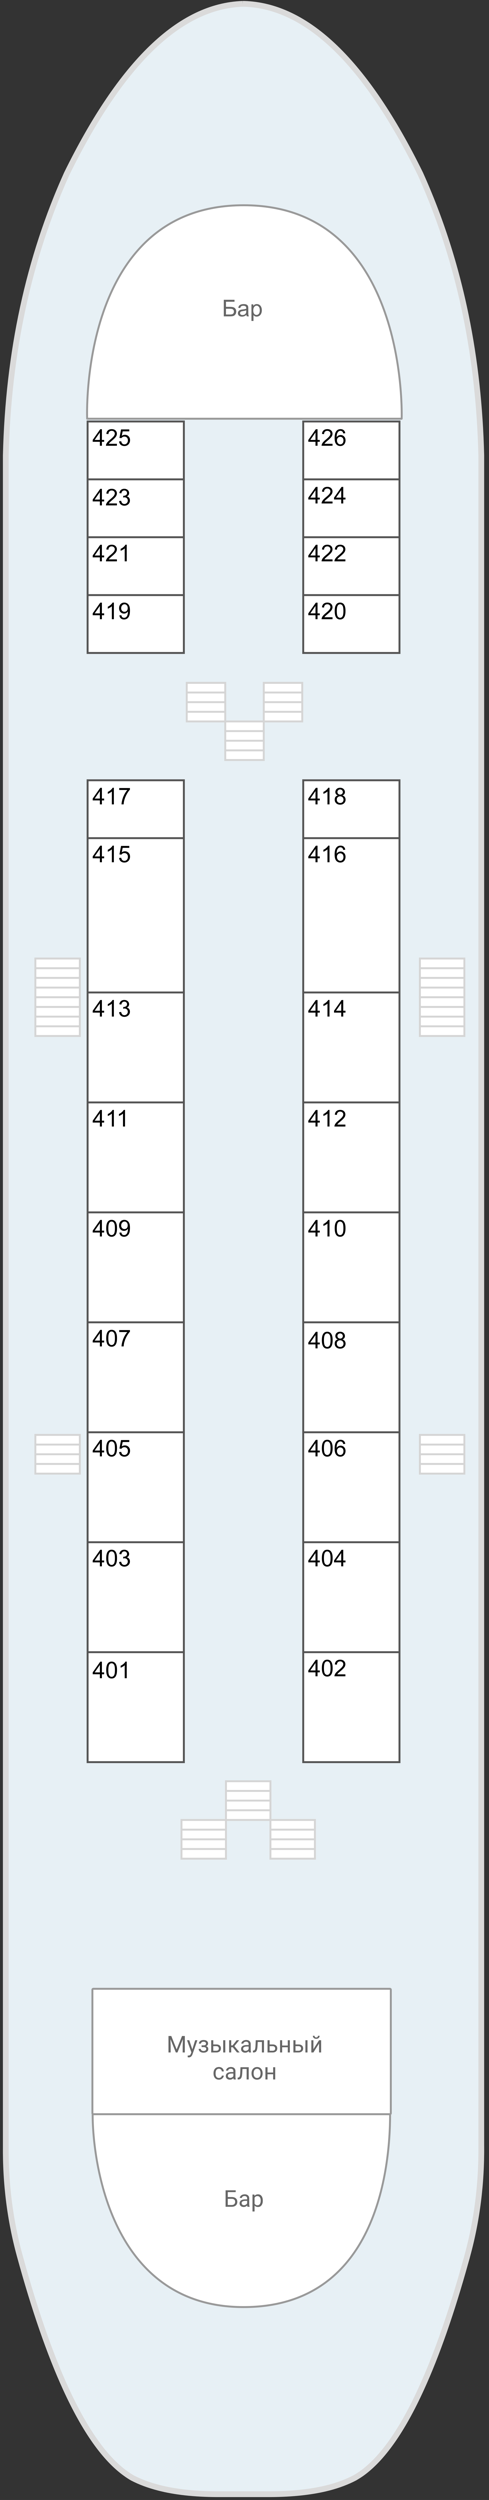 <?xml version="1.0"?>
<svg xmlns="http://www.w3.org/2000/svg" width="254" height="1296" viewBox="0 0 254 1296" fill="none">
<rect x="0" y="0" width="254" height="1296" fill="#333333" stroke="none"/>
<g id="&#x428;&#x43B;&#x44E;&#x43F;&#x43E;&#x447;&#x43D;&#x430;&#x44F; &#x43F;&#x430;&#x43B;&#x443;&#x431;&#x430;">
<g id="&#x441;&#x445;&#x435;&#x43C;&#x430;">
<g id="&#x43F;&#x430;&#x43B;&#x443;&#x431;&#x430;">
<path d="M126.042 2.001L126.225 2.001L126.96 2.001C159.522 3.068 189.973 32.408 218.313 90.021C228.778 113.215 236.676 137.775 241.999 163.707C246.715 186.76 249.375 210.881 249.989 236.071L249.988 1112.3C250.172 1131.97 247.785 1150.89 242.827 1169.08C242.583 1170.1 242.307 1171.1 242.001 1172.07C234.593 1198.7 226.881 1220.75 218.864 1238.24C208.948 1260 198.542 1274.72 187.647 1282.42C186.546 1283.17 185.444 1283.86 184.342 1284.51C180.363 1286.6 175.803 1288.32 170.662 1289.66C162.155 1291.84 152.024 1292.95 140.272 1293L112.728 1293C100.976 1292.95 90.877 1291.84 82.43 1289.66C77.228 1288.31 72.637 1286.6 68.658 1284.51C67.556 1283.86 66.486 1283.17 65.445 1282.42C54.55 1274.72 44.113 1260 34.136 1238.24C25.813 1220.1 17.825 1197.05 10.173 1169.08C5.215 1150.89 2.828 1131.97 3.012 1112.3L3.012 236.07C4.298 182.586 14.856 133.902 34.688 90.02C63.029 32.455 93.479 3.114 126.042 2.001Z" fill="#E7F0F5"/>
<path d="M126.225 2.001C126.165 2.001 126.104 2.001 126.042 2.001M126.225 2.001L126.96 2.001C159.522 3.068 189.973 32.408 218.313 90.021C228.778 113.215 236.676 137.775 241.999 163.707C246.715 186.76 249.375 210.881 249.989 236.071L249.988 1112.3C250.172 1131.97 247.785 1150.89 242.827 1169.08C242.583 1170.1 242.307 1171.1 242.001 1172.07C234.593 1198.7 226.881 1220.75 218.864 1238.24C208.948 1260 198.542 1274.72 187.647 1282.42C186.546 1283.17 185.444 1283.86 184.342 1284.51C180.363 1286.6 175.803 1288.32 170.662 1289.66C162.155 1291.84 152.024 1292.95 140.272 1293L112.728 1293C100.976 1292.95 90.877 1291.84 82.43 1289.66C77.228 1288.31 72.637 1286.6 68.658 1284.51C67.556 1283.86 66.486 1283.17 65.445 1282.42C54.55 1274.72 44.113 1260 34.136 1238.24C25.813 1220.1 17.825 1197.05 10.173 1169.08C5.215 1150.89 2.828 1131.97 3.012 1112.3L3.012 236.07C4.298 182.586 14.856 133.902 34.688 90.02C63.029 32.455 93.479 3.114 126.042 2.001M126.225 2.001L126.042 2.001" stroke="#DADADA" stroke-width="3"/>
</g>
<g id="&#x43B;&#x435;&#x441;&#x442;&#x43D;&#x438;&#x446;&#x430;">
<g id="&#x43B;&#x435;&#x441;&#x442;&#x43D;&#x438;&#x446;&#x430; 1">
<path d="M117 374H136.995L136.995 379L136.995 384L136.995 389L137 394H117V389V384V379V374Z" fill="white"/>
<path d="M117 379V374H136.995L136.995 379M117 379H136.995M117 379L117 384M136.995 379L136.995 384M136.995 384H117M136.995 384L136.995 389M117 384V389M117 389V394H137L136.995 389M117 389H136.995" stroke="#D5D5D5"/>
</g>
</g>
<g id="&#x43B;&#x435;&#x441;&#x442;&#x43D;&#x438;&#x446;&#x430;_2">
<g id="&#x43B;&#x435;&#x441;&#x442;&#x43D;&#x438;&#x446;&#x430; 1_2">
<path d="M97 354H116.995L116.995 359L116.995 364L116.995 369L117 374H97V369V364V359V354Z" fill="white"/>
<path d="M97 359V354H116.995L116.995 359M97 359H116.995M97 359L97 364M116.995 359L116.995 364M116.995 364H97M116.995 364L116.995 369M97 364V369M97 369V374H117L116.995 369M97 369H116.995" stroke="#D5D5D5"/>
</g>
</g>
<g id="&#x43B;&#x435;&#x441;&#x442;&#x43D;&#x438;&#x446;&#x430;_3">
<g id="&#x43B;&#x435;&#x441;&#x442;&#x43D;&#x438;&#x446;&#x430; 1_3">
<path d="M137 354H156.995L156.995 359L156.995 364L156.995 369L157 374H137V369V364V359V354Z" fill="white"/>
<path d="M137 359V354H156.995L156.995 359M137 359H156.995M137 359L137 364M156.995 359L156.995 364M156.995 364H137M156.995 364L156.995 369M137 364V369M137 369V374H157L156.995 369M137 369H156.995" stroke="#D5D5D5"/>
</g>
</g>
<path id="&#x420;&#x435;&#x441;&#x442;&#x43E;&#x440;&#x430;&#x43D;" d="M126.514 1196C195.5 1196 202.629 1124.5 202.629 1096H159.048H48.115C48.115 1120.5 57.527 1196 126.514 1196Z" fill="white" stroke="#999999"/>
<path id="&#x421;&#x430;&#x43D;&#x443;&#x437;&#x435;&#x43B;" d="M203 1031.5L203 1095.5C203 1095.78 202.776 1096 202.5 1096H125.5H48.5C48.224 1096 48 1095.78 48 1095.5L48 1031.5C48 1031.22 48.224 1031 48.5 1031H125.5H202.5C202.776 1031 203 1031.22 203 1031.5Z" fill="white" stroke="#999999"/>
<g id="&#x43B;&#x435;&#x441;&#x442;&#x43D;&#x438;&#x446;&#x430;_4">
<g id="&#x43B;&#x435;&#x441;&#x442;&#x43D;&#x438;&#x446;&#x430; 1_4">
<path d="M117.371 923.398H140.47L140.47 928.418L140.47 933.437L140.47 938.457L140.476 943.476H117.371L117.371 938.457L117.371 933.437L117.371 928.418L117.371 923.398Z" fill="white"/>
<path d="M117.371 928.418L117.371 923.398H140.47L140.47 928.418M117.371 928.418H140.47M117.371 928.418L117.371 933.437M140.47 928.418L140.47 933.437M140.47 933.437H117.371M140.47 933.437L140.47 938.457M117.371 933.437L117.371 938.457M117.371 938.457L117.371 943.476H140.476L140.47 938.457M117.371 938.457H140.47" stroke="#D5D5D5"/>
</g>
</g>
<g id="&#x43B;&#x435;&#x441;&#x442;&#x43D;&#x438;&#x446;&#x430;_5">
<g id="&#x43B;&#x435;&#x441;&#x442;&#x43D;&#x438;&#x446;&#x430; 1_5">
<path d="M94.266 943.477H117.365L117.365 948.496L117.365 953.515L117.365 958.535L117.371 963.554H94.266L94.266 958.535L94.266 953.515L94.266 948.496L94.266 943.477Z" fill="white"/>
<path d="M94.266 948.496L94.266 943.477H117.365L117.365 948.496M94.266 948.496H117.365M94.266 948.496L94.266 953.515M117.365 948.496L117.365 953.515M117.365 953.515H94.266M117.365 953.515L117.365 958.535M94.266 953.515L94.266 958.535M94.266 958.535L94.266 963.554H117.371L117.365 958.535M94.266 958.535H117.365" stroke="#D5D5D5"/>
</g>
</g>
<g id="&#x43B;&#x435;&#x441;&#x442;&#x43D;&#x438;&#x446;&#x430;_6">
<g id="&#x43B;&#x435;&#x441;&#x442;&#x43D;&#x438;&#x446;&#x430; 1_6">
<path d="M140.476 943.477H163.575L163.575 948.496L163.575 953.515L163.575 958.535L163.581 963.554H140.476L140.476 958.535L140.476 953.515L140.476 948.496L140.476 943.477Z" fill="white"/>
<path d="M140.476 948.496L140.476 943.477H163.575L163.575 948.496M140.476 948.496H163.575M140.476 948.496L140.476 953.515M163.575 948.496L163.575 953.515M163.575 953.515H140.476M163.575 953.515L163.575 958.535M140.476 953.515L140.476 958.535M140.476 958.535L140.476 963.554H163.581L163.575 958.535M140.476 958.535H163.575" stroke="#D5D5D5"/>
</g>
</g>
<g id="&#x43A;&#x43E;&#x43D;&#x442;&#x443;&#x440;&#x44B; &#x43A;&#x430;&#x44E;&#x442;">
<g id="Vector 14">
<path d="M45.503 218.5H95.503V248.5V278.5V308.5V338.5H45.503V308.5V278.5V248.5V218.5Z" fill="white"/>
<path d="M45.503 404.5H95.503V434.5V514.5V571.5V628.5V685.5V742.5V799.5V856.5V913.5H45.503V856.5V799.5V742.5V685.5V628.5V571.5V514.5V434.5V404.5Z" fill="white"/>
<path d="M45.503 248.5V218.5H95.503V248.5M45.503 248.5H95.503M45.503 248.5V278.5M95.503 248.5V278.5M45.503 278.5H95.503M45.503 278.5V308.5M95.503 278.5V308.5M45.503 308.5V338.5H95.503V308.5M45.503 308.5H95.503M45.503 434.5V404.5H95.503V434.5M45.503 434.5H95.503M45.503 434.5V514.5M95.503 434.5V514.5M95.503 514.5H45.503M95.503 514.5V571.5M45.503 514.5V571.5M45.503 571.5H95.503M45.503 571.5V628.5M95.503 571.5V628.5M45.503 628.5H95.503M45.503 628.5V685.5M95.503 628.5V685.5M95.503 685.5H45.503M95.503 685.5V742.5M45.503 685.5V742.5M45.503 742.5H95.503M45.503 742.5V799.5M95.503 742.5V799.5M45.503 799.5H95.503M45.503 799.5V856.5M95.503 799.5V856.5M45.503 856.5V913.5H95.503V856.5M45.503 856.5H95.503" stroke="#555555"/>
</g>
<g id="Vector 15">
<path d="M157.503 218.5H207.503V248.5V278.5V308.5V338.5H157.503V308.5V278.5V248.5V218.5Z" fill="white"/>
<path d="M157.503 404.5H207.503V434.5V514.5V571.5V628.5V685.5V742.5V799.5V856.5V913.5H157.503V856.5V799.5V742.5V685.5V628.5V571.5V514.5V434.5V404.5Z" fill="white"/>
<path d="M157.503 248.5V218.5H207.503V248.5M157.503 248.5H207.503M157.503 248.5V278.5M207.503 248.5V278.5M157.503 278.5H207.503M157.503 278.5V308.5M207.503 278.5V308.5M157.503 308.5V338.5H207.503V308.5M157.503 308.5H207.503M157.503 434.5V404.5H207.503V434.5M157.503 434.5H207.503M157.503 434.5V514.5M207.503 434.5V514.5M207.503 514.5H157.503M207.503 514.5V571.5M157.503 514.5V571.5M157.503 571.5H207.503M157.503 571.5V628.5M207.503 571.5V628.5M157.503 628.5H207.503M157.503 628.5V685.5M207.503 628.5V685.5M207.503 685.5H157.503M207.503 685.5V742.5M157.503 685.5V742.5M157.503 742.5H207.503M157.503 742.5V799.5M207.503 742.5V799.5M157.503 799.5H207.503M157.503 799.5V856.5M207.503 799.5V856.5M157.503 856.5V913.5H207.503V856.5M157.503 856.5H207.503" stroke="#555555"/>
</g>
</g>
<g id="&#x43B;&#x435;&#x441;&#x442;&#x43D;&#x438;&#x446;&#x430;_7">
<g id="&#x43B;&#x435;&#x441;&#x442;&#x43D;&#x438;&#x446;&#x430; 1_7">
<path d="M18.365 743.859H41.464L41.464 748.879L41.464 753.898L41.464 758.917L41.469 763.937H18.365L18.365 758.917L18.365 753.898L18.365 748.879L18.365 743.859Z" fill="white"/>
<path d="M18.365 748.879L18.365 743.859H41.464L41.464 748.879M18.365 748.879H41.464M18.365 748.879L18.365 753.898M41.464 748.879L41.464 753.898M41.464 753.898H18.365M41.464 753.898L41.464 758.917M18.365 753.898L18.365 758.917M18.365 758.917L18.365 763.937H41.469L41.464 758.917M18.365 758.917H41.464" stroke="#D5D5D5"/>
</g>
</g>
<g id="&#x43B;&#x435;&#x441;&#x442;&#x43D;&#x438;&#x446;&#x430;_8">
<g id="&#x43B;&#x435;&#x441;&#x442;&#x43D;&#x438;&#x446;&#x430; 1_8">
<path d="M218.103 743.859H241.202L241.202 748.879L241.202 753.898L241.202 758.917L241.208 763.937H218.103L218.103 758.917L218.103 753.898L218.103 748.879L218.103 743.859Z" fill="white"/>
<path d="M218.103 748.879L218.103 743.859H241.202L241.202 748.879M218.103 748.879H241.202M218.103 748.879L218.103 753.898M241.202 748.879L241.202 753.898M241.202 753.898H218.103M241.202 753.898L241.202 758.917M218.103 753.898L218.103 758.917M218.103 758.917L218.103 763.937H241.208L241.202 758.917M218.103 758.917H241.202" stroke="#D5D5D5"/>
</g>
</g>
<g id="&#x43B;&#x435;&#x441;&#x442;&#x43D;&#x438;&#x446;&#x430;_9">
<g id="&#x43B;&#x435;&#x441;&#x442;&#x43D;&#x438;&#x446;&#x430; 1_9">
<path d="M18.365 496.906H41.464L41.464 501.926L41.464 506.945L41.464 511.964L41.469 516.984H18.365L18.365 511.964L18.365 506.945L18.365 501.926L18.365 496.906Z" fill="white"/>
<path d="M18.365 501.926L18.365 496.906H41.464L41.464 501.926M18.365 501.926H41.464M18.365 501.926L18.365 506.945M41.464 501.926L41.464 506.945M41.464 506.945H18.365M41.464 506.945L41.464 511.964M18.365 506.945L18.365 511.964M18.365 511.964L18.365 516.984H41.469L41.464 511.964M18.365 511.964H41.464" stroke="#D5D5D5"/>
</g>
</g>
<g id="&#x43B;&#x435;&#x441;&#x442;&#x43D;&#x438;&#x446;&#x430;_10">
<g id="&#x43B;&#x435;&#x441;&#x442;&#x43D;&#x438;&#x446;&#x430; 1_10">
<path d="M18.365 516.984H41.464L41.464 522.004L41.464 527.023L41.464 532.042L41.469 537.062H18.365L18.365 532.042L18.365 527.023L18.365 522.004L18.365 516.984Z" fill="white"/>
<path d="M18.365 522.004L18.365 516.984H41.464L41.464 522.004M18.365 522.004H41.464M18.365 522.004L18.365 527.023M41.464 522.004L41.464 527.023M41.464 527.023H18.365M41.464 527.023L41.464 532.042M18.365 527.023L18.365 532.042M18.365 532.042L18.365 537.062H41.469L41.464 532.042M18.365 532.042H41.464" stroke="#D5D5D5"/>
</g>
</g>
<g id="&#x43B;&#x435;&#x441;&#x442;&#x43D;&#x438;&#x446;&#x430;_11">
<g id="&#x43B;&#x435;&#x441;&#x442;&#x43D;&#x438;&#x446;&#x430; 1_11">
<path d="M218.103 496.906H241.202L241.202 501.926L241.202 506.945L241.202 511.964L241.208 516.984H218.103L218.103 511.964L218.103 506.945L218.103 501.926L218.103 496.906Z" fill="white"/>
<path d="M218.103 501.926L218.103 496.906H241.202L241.202 501.926M218.103 501.926H241.202M218.103 501.926L218.103 506.945M241.202 501.926L241.202 506.945M241.202 506.945H218.103M241.202 506.945L241.202 511.964M218.103 506.945L218.103 511.964M218.103 511.964L218.103 516.984H241.208L241.202 511.964M218.103 511.964H241.202" stroke="#D5D5D5"/>
</g>
</g>
<g id="&#x43B;&#x435;&#x441;&#x442;&#x43D;&#x438;&#x446;&#x430;_12">
<g id="&#x43B;&#x435;&#x441;&#x442;&#x43D;&#x438;&#x446;&#x430; 1_12">
<path d="M218.103 516.984H241.202L241.202 522.004L241.202 527.023L241.202 532.043L241.208 537.062H218.103L218.103 532.043L218.103 527.023L218.103 522.004L218.103 516.984Z" fill="white"/>
<path d="M218.103 522.004L218.103 516.984H241.202L241.202 522.004M218.103 522.004H241.202M218.103 522.004L218.103 527.023M241.202 522.004L241.202 527.023M241.202 527.023H218.103M241.202 527.023L241.202 532.043M218.103 527.023L218.103 532.043M218.103 532.043L218.103 537.062H241.208L241.202 532.043M218.103 532.043H241.202" stroke="#D5D5D5"/>
</g>
</g>
<path id="&#x411;&#x430;&#x440;" d="M208.636 216.996C208.636 216.996 212.5 106.401 126.576 106.401C40.653 106.401 45.269 217.063 45.269 217.063L208.636 217.063L208.636 216.996Z" fill="white" stroke="#999999" stroke-linecap="round" stroke-linejoin="round"/>
</g>
<g id="text-labels">
<path id="&#x411;&#x430;&#x440;_2" d="M116.243 155.41L121.816 155.411L121.816 156.424L117.38 156.424L117.38 159.073L119.431 159.073C120.189 159.073 120.79 159.145 121.235 159.289C121.685 159.434 122.044 159.707 122.313 160.11C122.583 160.508 122.718 160.973 122.718 161.504C122.718 161.938 122.62 162.344 122.425 162.723C122.233 163.098 121.946 163.405 121.563 163.643C121.181 163.881 120.528 164 119.606 164L116.243 164L116.243 155.41ZM117.38 163.033L119.653 163.034C120.266 163.034 120.725 162.909 121.03 162.659C121.339 162.409 121.493 162.034 121.493 161.534C121.493 161.178 121.405 160.881 121.229 160.643C121.054 160.405 120.81 160.246 120.497 160.168C120.185 160.09 119.651 160.051 118.897 160.051L117.38 160.051L117.38 163.033ZM127.991 163.233C127.6 163.565 127.223 163.799 126.86 163.936C126.501 164.073 126.114 164.141 125.7 164.141C125.016 164.141 124.491 163.975 124.124 163.643C123.757 163.307 123.573 162.879 123.573 162.36C123.573 162.055 123.642 161.778 123.778 161.528C123.919 161.274 124.101 161.071 124.323 160.918C124.55 160.766 124.804 160.651 125.085 160.573C125.292 160.518 125.604 160.465 126.022 160.415C126.874 160.313 127.501 160.192 127.903 160.051C127.907 159.907 127.909 159.815 127.909 159.776C127.909 159.346 127.81 159.044 127.61 158.868C127.341 158.63 126.94 158.51 126.409 158.51C125.913 158.51 125.546 158.598 125.308 158.774C125.073 158.946 124.899 159.252 124.786 159.694L123.755 159.553C123.849 159.112 124.003 158.756 124.218 158.487C124.433 158.213 124.743 158.004 125.149 157.86C125.556 157.711 126.026 157.637 126.562 157.637C127.093 157.637 127.524 157.7 127.857 157.825C128.189 157.95 128.433 158.108 128.589 158.3C128.745 158.487 128.855 158.725 128.917 159.014C128.952 159.194 128.97 159.518 128.97 159.987L128.97 161.393C128.97 162.374 128.991 162.995 129.034 163.257C129.081 163.514 129.171 163.762 129.304 164.001L128.202 164.001C128.093 163.782 128.022 163.526 127.991 163.233ZM127.903 160.878C127.52 161.034 126.946 161.167 126.181 161.276C125.747 161.338 125.44 161.409 125.261 161.487C125.081 161.565 124.942 161.68 124.845 161.833C124.747 161.981 124.698 162.147 124.698 162.331C124.698 162.612 124.804 162.846 125.015 163.034C125.229 163.221 125.542 163.315 125.952 163.315C126.358 163.315 126.72 163.227 127.036 163.051C127.352 162.872 127.585 162.628 127.733 162.319C127.847 162.081 127.903 161.729 127.903 161.264L127.903 160.878ZM130.61 166.386L130.61 157.778L131.571 157.778L131.571 158.587C131.798 158.27 132.054 158.034 132.339 157.878C132.624 157.718 132.97 157.638 133.376 157.638C133.907 157.638 134.376 157.774 134.782 158.048C135.189 158.321 135.495 158.708 135.702 159.208C135.909 159.704 136.013 160.249 136.013 160.843C136.013 161.479 135.897 162.054 135.667 162.565C135.44 163.073 135.108 163.464 134.671 163.737C134.237 164.007 133.78 164.142 133.3 164.141C132.948 164.141 132.632 164.067 132.35 163.919C132.073 163.77 131.845 163.583 131.665 163.356L131.665 166.386L130.61 166.386ZM131.565 160.925C131.565 161.725 131.727 162.317 132.052 162.7C132.376 163.083 132.768 163.274 133.229 163.274C133.698 163.274 134.099 163.077 134.431 162.683C134.767 162.284 134.934 161.669 134.935 160.837C134.935 160.044 134.771 159.45 134.442 159.056C134.118 158.661 133.73 158.464 133.276 158.464C132.827 158.464 132.429 158.675 132.081 159.097C131.737 159.514 131.565 160.124 131.565 160.925Z" fill="#666666"/>
<path id="&#x420;&#x435;&#x441;&#x442;&#x43E;&#x440;&#x430;&#x43D;_2" d="M122.423 1136.4L118.31 1136.4L118.31 1138.95L120.431 1138.95C121.321 1138.96 122.017 1139.19 122.517 1139.64C123.017 1140.08 123.267 1140.69 123.267 1141.45C123.267 1142.22 123.015 1142.84 122.511 1143.29C122.007 1143.75 121.319 1143.99 120.448 1144L117.179 1144L117.179 1135.47L122.423 1135.47L122.423 1136.4ZM118.31 1139.88L118.31 1143.08L120.366 1143.08C120.925 1143.08 121.358 1142.93 121.667 1142.64C121.979 1142.34 122.136 1141.94 122.136 1141.44C122.136 1140.96 121.985 1140.58 121.685 1140.3C121.388 1140.03 120.964 1139.88 120.413 1139.88L118.31 1139.88ZM128.534 1144C128.472 1143.88 128.421 1143.65 128.382 1143.33C127.878 1143.86 127.276 1144.12 126.577 1144.12C125.952 1144.12 125.438 1143.94 125.036 1143.59C124.638 1143.24 124.438 1142.79 124.438 1142.24C124.438 1141.58 124.688 1141.07 125.189 1140.71C125.692 1140.34 126.399 1140.16 127.31 1140.16L128.364 1140.16L128.364 1139.66C128.364 1139.28 128.251 1138.98 128.025 1138.76C127.798 1138.53 127.464 1138.42 127.023 1138.42C126.636 1138.42 126.312 1138.51 126.05 1138.71C125.788 1138.91 125.657 1139.14 125.657 1139.42L124.567 1139.42C124.567 1139.1 124.679 1138.8 124.901 1138.51C125.128 1138.21 125.433 1137.97 125.816 1137.8C126.202 1137.63 126.626 1137.54 127.087 1137.54C127.818 1137.54 128.39 1137.73 128.804 1138.1C129.218 1138.46 129.433 1138.96 129.448 1139.6L129.448 1142.52C129.448 1143.1 129.522 1143.56 129.671 1143.91L129.671 1144L128.534 1144ZM126.735 1143.18C127.075 1143.18 127.397 1143.09 127.702 1142.91C128.007 1142.74 128.228 1142.51 128.364 1142.23L128.364 1140.93L127.515 1140.93C126.187 1140.93 125.522 1141.31 125.522 1142.09C125.522 1142.43 125.636 1142.7 125.862 1142.89C126.089 1143.08 126.38 1143.18 126.735 1143.18ZM136.503 1140.9C136.503 1141.87 136.282 1142.64 135.841 1143.23C135.399 1143.82 134.802 1144.12 134.048 1144.12C133.278 1144.12 132.673 1143.87 132.231 1143.39L132.231 1146.44L131.147 1146.44L131.148 1137.66L132.138 1137.66L132.191 1138.36C132.632 1137.82 133.245 1137.54 134.03 1137.54C134.792 1137.54 135.394 1137.83 135.835 1138.41C136.28 1138.98 136.503 1139.78 136.503 1140.8L136.503 1140.9ZM135.419 1140.78C135.419 1140.06 135.267 1139.5 134.962 1139.09C134.657 1138.67 134.239 1138.46 133.708 1138.46C133.052 1138.46 132.56 1138.76 132.232 1139.34L132.231 1142.37C132.556 1142.94 133.052 1143.23 133.72 1143.23C134.239 1143.23 134.651 1143.03 134.956 1142.62C135.265 1142.2 135.419 1141.59 135.419 1140.78Z" fill="#666666"/>
<path id="&#x420;&#x435;&#x441;&#x442;&#x43E;&#x440;&#x430;&#x43D;_3" d="M88.969 1055.47L91.758 1062.43L94.547 1055.47L96.007 1055.47L96.006 1064L94.881 1064L94.881 1060.68L94.987 1057.09L92.186 1064L91.325 1064L88.53 1057.11L88.641 1060.68L88.641 1064L87.516 1064L87.516 1055.47L88.969 1055.47ZM99.897 1062.41L101.374 1057.66L102.534 1057.66L99.985 1064.98C99.59 1066.03 98.963 1066.56 98.104 1066.56L97.899 1066.54L97.494 1066.47L97.494 1065.59L97.787 1065.61C98.155 1065.61 98.44 1065.54 98.643 1065.39C98.85 1065.24 99.02 1064.97 99.153 1064.58L99.393 1063.93L97.131 1057.66L98.315 1057.66L99.897 1062.41ZM106.993 1059.4C106.993 1059.1 106.879 1058.86 106.653 1058.69C106.426 1058.52 106.116 1058.43 105.721 1058.43C105.338 1058.43 105.018 1058.53 104.76 1058.73C104.506 1058.93 104.379 1059.16 104.379 1059.43L103.301 1059.43C103.301 1058.88 103.532 1058.43 103.993 1058.08C104.454 1057.73 105.03 1057.55 105.721 1057.55C106.463 1057.55 107.042 1057.71 107.456 1058.03C107.87 1058.35 108.077 1058.8 108.077 1059.39C108.077 1059.67 107.991 1059.94 107.819 1060.17C107.647 1060.41 107.403 1060.6 107.086 1060.74C107.825 1060.99 108.194 1061.49 108.194 1062.22C108.194 1062.8 107.969 1063.26 107.52 1063.6C107.071 1063.94 106.471 1064.11 105.721 1064.11C104.991 1064.11 104.387 1063.93 103.91 1063.58C103.438 1063.22 103.202 1062.74 103.202 1062.13L104.28 1062.13C104.28 1062.43 104.416 1062.7 104.69 1062.92C104.967 1063.14 105.311 1063.25 105.721 1063.25C106.135 1063.25 106.469 1063.16 106.723 1062.96C106.977 1062.77 107.104 1062.52 107.104 1062.22C107.104 1061.86 106.997 1061.61 106.782 1061.46C106.571 1061.3 106.241 1061.22 105.791 1061.22L104.707 1061.22L104.707 1060.31L105.885 1060.31C106.624 1060.29 106.993 1059.99 106.993 1059.4ZM110.784 1059.85L112.43 1059.85C113.149 1059.85 113.717 1060.04 114.135 1060.41C114.553 1060.78 114.762 1061.27 114.762 1061.9C114.762 1062.54 114.547 1063.04 114.118 1063.43C113.688 1063.81 113.11 1064 112.383 1064L109.7 1064L109.7 1057.66L110.784 1057.66L110.784 1059.85ZM117.024 1064L115.934 1064L115.934 1057.66L117.024 1057.66L117.024 1064ZM110.784 1060.73L110.784 1063.12L112.395 1063.12C112.801 1063.12 113.116 1063.01 113.338 1062.81C113.561 1062.6 113.672 1062.31 113.672 1061.94C113.672 1061.59 113.563 1061.31 113.344 1061.08C113.129 1060.86 112.827 1060.74 112.436 1060.73L110.784 1060.73ZM120.891 1061.3L120.1 1061.3L120.1 1064L119.01 1064L119.01 1057.66L120.1 1057.66L120.1 1060.35L120.809 1060.35L122.942 1057.66L124.254 1057.66L121.747 1060.71L124.465 1064L123.088 1064L120.891 1061.3ZM129.311 1064C129.248 1063.88 129.198 1063.65 129.159 1063.33C128.655 1063.86 128.053 1064.12 127.354 1064.12C126.729 1064.12 126.215 1063.94 125.813 1063.59C125.414 1063.24 125.215 1062.79 125.215 1062.24C125.215 1061.58 125.465 1061.07 125.965 1060.71C126.469 1060.34 127.176 1060.16 128.086 1060.16L129.141 1060.16L129.141 1059.66C129.141 1059.28 129.028 1058.98 128.801 1058.76C128.575 1058.53 128.241 1058.42 127.799 1058.42C127.413 1058.42 127.088 1058.52 126.827 1058.71C126.565 1058.91 126.434 1059.14 126.434 1059.42L125.344 1059.42C125.344 1059.1 125.456 1058.8 125.678 1058.51C125.905 1058.21 126.21 1057.97 126.592 1057.8C126.979 1057.63 127.403 1057.54 127.864 1057.54C128.594 1057.54 129.167 1057.73 129.581 1058.1C129.995 1058.46 130.209 1058.96 130.225 1059.6L130.225 1062.52C130.225 1063.1 130.299 1063.56 130.448 1063.91L130.448 1064L129.311 1064ZM127.512 1063.18C127.852 1063.18 128.174 1063.09 128.479 1062.91C128.784 1062.74 129.004 1062.51 129.141 1062.23L129.141 1060.93L128.291 1060.93C126.963 1060.93 126.299 1061.31 126.299 1062.09C126.299 1062.43 126.412 1062.7 126.639 1062.89C126.866 1063.08 127.157 1063.18 127.512 1063.18ZM137.122 1057.66L137.121 1064L136.032 1064L136.032 1058.56L133.876 1058.56L133.747 1060.93C133.676 1062.02 133.493 1062.8 133.196 1063.27C132.903 1063.74 132.436 1063.98 131.795 1064L131.362 1064L131.362 1063.05L131.672 1063.02C132.024 1062.98 132.276 1062.78 132.428 1062.41C132.58 1062.05 132.678 1061.37 132.721 1060.38L132.838 1057.66L137.122 1057.66ZM140.045 1059.85L141.692 1059.85C142.411 1059.86 142.979 1060.04 143.397 1060.41C143.815 1060.78 144.024 1061.28 144.024 1061.9C144.024 1062.54 143.809 1063.05 143.379 1063.43C142.95 1063.81 142.371 1064 141.645 1064L138.961 1064L138.961 1057.66L140.045 1057.66L140.045 1059.85ZM140.045 1060.73L140.045 1063.12L141.657 1063.12C142.063 1063.12 142.377 1063.01 142.6 1062.81C142.823 1062.6 142.934 1062.31 142.934 1061.95C142.934 1061.59 142.825 1061.31 142.606 1061.08C142.391 1060.86 142.088 1060.74 141.698 1060.73L140.045 1060.73ZM150.557 1064L149.473 1064L149.473 1061.3L146.561 1061.3L146.561 1064L145.471 1064L145.471 1057.66L146.561 1057.66L146.561 1060.41L149.473 1060.41L149.473 1057.66L150.557 1057.66L150.557 1064ZM153.487 1059.85L155.133 1059.85C155.852 1059.86 156.42 1060.04 156.838 1060.41C157.256 1060.78 157.465 1061.28 157.465 1061.91C157.465 1062.54 157.25 1063.05 156.821 1063.43C156.391 1063.81 155.813 1064 155.086 1064L152.403 1064L152.403 1057.66L153.487 1057.66L153.487 1059.85ZM159.727 1064L158.637 1064L158.637 1057.66L159.727 1057.66L159.727 1064ZM153.487 1060.73L153.487 1063.12L155.098 1063.12C155.504 1063.12 155.819 1063.01 156.041 1062.81C156.264 1062.6 156.375 1062.31 156.375 1061.95C156.375 1061.59 156.266 1061.31 156.047 1061.09C155.832 1060.86 155.53 1060.74 155.139 1060.73L153.487 1060.73ZM165.721 1057.66L166.805 1057.66L166.805 1064L165.721 1064L165.721 1059.38L162.797 1064L161.713 1064L161.713 1057.66L162.797 1057.66L162.797 1062.29L165.721 1057.66ZM166.014 1055.35C166.014 1055.83 165.852 1056.21 165.528 1056.5C165.208 1056.78 164.786 1056.93 164.262 1056.93C163.739 1056.93 163.315 1056.78 162.991 1056.49C162.667 1056.2 162.505 1055.82 162.505 1055.35L163.389 1055.35C163.389 1055.63 163.464 1055.84 163.612 1056C163.76 1056.15 163.977 1056.23 164.262 1056.23C164.536 1056.23 164.749 1056.15 164.901 1056C165.057 1055.85 165.135 1055.63 165.135 1055.35L166.014 1055.35ZM113.73 1077.23C114.117 1077.23 114.455 1077.12 114.744 1076.88C115.033 1076.65 115.193 1076.35 115.224 1076L116.25 1076C116.23 1076.37 116.105 1076.71 115.875 1077.04C115.644 1077.37 115.336 1077.63 114.949 1077.83C114.566 1078.02 114.16 1078.12 113.73 1078.12C112.867 1078.12 112.18 1077.83 111.668 1077.26C111.16 1076.68 110.906 1075.89 110.906 1074.89L110.906 1074.71C110.906 1074.09 111.02 1073.54 111.246 1073.06C111.473 1072.58 111.797 1072.21 112.219 1071.94C112.645 1071.68 113.147 1071.54 113.725 1071.54C114.436 1071.54 115.025 1071.76 115.494 1072.18C115.967 1072.61 116.219 1073.16 116.25 1073.84L115.225 1073.84C115.193 1073.43 115.037 1073.1 114.756 1072.83C114.479 1072.57 114.135 1072.43 113.725 1072.43C113.174 1072.43 112.746 1072.63 112.441 1073.03C112.141 1073.43 111.99 1074 111.99 1074.75L111.99 1074.95C111.99 1075.68 112.14 1076.25 112.441 1076.64C112.742 1077.04 113.172 1077.23 113.73 1077.23ZM121.383 1078C121.32 1077.88 121.269 1077.65 121.23 1077.33C120.726 1077.86 120.125 1078.12 119.426 1078.12C118.801 1078.12 118.287 1077.94 117.885 1077.59C117.486 1077.24 117.287 1076.79 117.287 1076.24C117.287 1075.58 117.537 1075.07 118.037 1074.71C118.541 1074.34 119.248 1074.16 120.158 1074.16L121.213 1074.16L121.213 1073.66C121.213 1073.28 121.1 1072.98 120.873 1072.76C120.646 1072.53 120.313 1072.42 119.871 1072.42C119.484 1072.42 119.16 1072.52 118.898 1072.71C118.637 1072.91 118.506 1073.14 118.506 1073.42L117.416 1073.42C117.416 1073.1 117.527 1072.8 117.75 1072.51C117.977 1072.21 118.281 1071.97 118.664 1071.8C119.051 1071.63 119.475 1071.54 119.936 1071.54C120.666 1071.54 121.238 1071.73 121.652 1072.1C122.066 1072.46 122.281 1072.96 122.297 1073.6L122.297 1076.52C122.297 1077.1 122.371 1077.56 122.519 1077.91L122.519 1078L121.383 1078ZM119.584 1077.18C119.924 1077.18 120.246 1077.09 120.551 1076.91C120.855 1076.74 121.076 1076.51 121.213 1076.23L121.213 1074.93L120.363 1074.93C119.035 1074.93 118.371 1075.31 118.371 1076.09C118.371 1076.43 118.484 1076.7 118.711 1076.89C118.937 1077.08 119.228 1077.18 119.584 1077.18ZM129.193 1071.66L129.193 1078L128.103 1078L128.104 1072.56L125.947 1072.56L125.818 1074.93C125.748 1076.02 125.564 1076.8 125.267 1077.27C124.974 1077.74 124.508 1077.98 123.867 1078L123.433 1078L123.433 1077.05L123.744 1077.02C124.096 1076.98 124.348 1076.78 124.5 1076.41C124.652 1076.05 124.75 1075.37 124.793 1074.37L124.91 1071.66L129.193 1071.66ZM130.646 1074.77C130.646 1074.15 130.768 1073.59 131.01 1073.1C131.256 1072.6 131.596 1072.22 132.029 1071.95C132.467 1071.68 132.965 1071.55 133.523 1071.55C134.387 1071.55 135.084 1071.84 135.615 1072.44C136.15 1073.04 136.418 1073.83 136.418 1074.83L136.418 1074.9C136.418 1075.52 136.299 1076.07 136.06 1076.57C135.826 1077.05 135.488 1077.44 135.047 1077.71C134.609 1077.98 134.105 1078.12 133.535 1078.12C132.676 1078.12 131.978 1077.82 131.443 1077.22C130.912 1076.63 130.646 1075.83 130.646 1074.85L130.646 1074.77ZM131.736 1074.9C131.736 1075.61 131.898 1076.17 132.223 1076.6C132.551 1077.02 132.988 1077.23 133.535 1077.23C134.086 1077.23 134.523 1077.02 134.848 1076.59C135.172 1076.16 135.334 1075.55 135.334 1074.77C135.334 1074.08 135.168 1073.52 134.836 1073.09C134.508 1072.65 134.07 1072.44 133.523 1072.44C132.988 1072.44 132.557 1072.65 132.229 1073.07C131.9 1073.5 131.736 1074.11 131.736 1074.9ZM142.957 1078L141.873 1078L141.873 1075.3L138.961 1075.3L138.961 1078L137.871 1078L137.871 1071.66L138.961 1071.66L138.961 1074.41L141.873 1074.41L141.873 1071.66L142.957 1071.66L142.957 1078Z" fill="#666666"/>
<path id="425" d="M51.879 231.086L51.879 229.03L48.153 229.029L48.153 228.063L52.073 222.496L52.934 222.496L52.934 228.063L54.094 228.063L54.094 229.03L52.934 229.03L52.934 231.086L51.879 231.086ZM51.879 228.063L51.88 224.19L49.19 228.063L51.879 228.063ZM60.721 230.073L60.721 231.087L55.043 231.086C55.036 230.832 55.077 230.588 55.166 230.354C55.311 229.967 55.541 229.586 55.858 229.211C56.178 228.836 56.639 228.403 57.241 227.911C58.174 227.145 58.805 226.54 59.133 226.094C59.462 225.645 59.626 225.221 59.626 224.823C59.626 224.405 59.475 224.053 59.175 223.768C58.878 223.479 58.489 223.335 58.008 223.334C57.501 223.334 57.094 223.487 56.79 223.791C56.485 224.096 56.331 224.518 56.327 225.057L55.243 224.946C55.317 224.137 55.596 223.522 56.081 223.1C56.565 222.674 57.215 222.461 58.032 222.461C58.856 222.461 59.508 222.69 59.989 223.147C60.469 223.604 60.71 224.171 60.71 224.846C60.71 225.19 60.639 225.528 60.499 225.86C60.358 226.192 60.124 226.542 59.795 226.909C59.471 227.276 58.93 227.78 58.172 228.42C57.539 228.952 57.133 229.313 56.954 229.504C56.774 229.692 56.625 229.881 56.508 230.073L60.721 230.073ZM61.858 228.837L62.965 228.743C63.047 229.282 63.237 229.688 63.534 229.962C63.834 230.231 64.196 230.366 64.618 230.366C65.125 230.366 65.555 230.175 65.907 229.792C66.258 229.409 66.434 228.901 66.434 228.268C66.434 227.667 66.264 227.192 65.924 226.845C65.588 226.497 65.147 226.323 64.6 226.323C64.26 226.323 63.954 226.401 63.68 226.557C63.407 226.71 63.192 226.909 63.036 227.155L62.045 227.026L62.878 222.614L67.149 222.614L67.149 223.622L63.721 223.622L63.258 225.93C63.774 225.571 64.315 225.391 64.882 225.391C65.632 225.391 66.264 225.651 66.78 226.171C67.296 226.69 67.553 227.358 67.553 228.175C67.553 228.952 67.327 229.624 66.874 230.19C66.323 230.886 65.571 231.233 64.618 231.233C63.836 231.233 63.198 231.014 62.702 230.577C62.209 230.139 61.928 229.559 61.858 228.837Z" fill="black"/>
<path id="423" d="M51.879 262L51.879 259.944L48.153 259.943L48.153 258.977L52.073 253.41L52.934 253.41L52.934 258.977L54.094 258.977L54.094 259.944L52.934 259.944L52.934 262L51.879 262ZM51.879 258.977L51.88 255.104L49.19 258.977L51.879 258.977ZM60.721 260.987L60.721 262.001L55.043 262C55.036 261.746 55.077 261.502 55.166 261.268C55.311 260.881 55.541 260.5 55.858 260.125C56.178 259.75 56.639 259.317 57.241 258.825C58.174 258.059 58.805 257.454 59.133 257.008C59.462 256.559 59.626 256.135 59.626 255.737C59.626 255.319 59.475 254.967 59.175 254.682C58.878 254.393 58.489 254.249 58.008 254.249C57.501 254.249 57.094 254.401 56.79 254.706C56.485 255.01 56.331 255.432 56.327 255.971L55.243 255.86C55.317 255.051 55.596 254.436 56.081 254.014C56.565 253.588 57.215 253.375 58.032 253.376C58.856 253.376 59.508 253.604 59.989 254.061C60.469 254.518 60.71 255.085 60.71 255.76C60.71 256.104 60.639 256.442 60.499 256.774C60.358 257.106 60.124 257.456 59.795 257.823C59.471 258.19 58.93 258.694 58.172 259.334C57.539 259.866 57.133 260.227 56.954 260.418C56.774 260.606 56.625 260.795 56.508 260.987L60.721 260.987ZM61.864 259.733L62.918 259.592C63.039 260.19 63.245 260.622 63.534 260.887C63.827 261.149 64.182 261.28 64.6 261.28C65.096 261.28 65.514 261.108 65.854 260.764C66.198 260.421 66.37 259.995 66.37 259.487C66.37 259.003 66.212 258.604 65.895 258.292C65.579 257.975 65.176 257.817 64.688 257.817C64.489 257.817 64.241 257.856 63.944 257.934L64.061 257.009C64.131 257.016 64.188 257.02 64.231 257.02C64.68 257.02 65.085 256.903 65.444 256.669C65.803 256.434 65.983 256.073 65.983 255.585C65.983 255.198 65.852 254.878 65.591 254.624C65.329 254.37 64.991 254.243 64.577 254.243C64.167 254.243 63.825 254.372 63.551 254.63C63.278 254.887 63.102 255.274 63.024 255.79L61.969 255.602C62.098 254.895 62.391 254.348 62.848 253.962C63.305 253.571 63.874 253.376 64.553 253.376C65.022 253.376 65.454 253.477 65.848 253.68C66.243 253.88 66.544 254.153 66.751 254.501C66.962 254.849 67.067 255.218 67.067 255.608C67.067 255.979 66.967 256.317 66.768 256.622C66.569 256.927 66.274 257.169 65.883 257.348C66.391 257.466 66.786 257.71 67.067 258.081C67.348 258.448 67.489 258.909 67.489 259.464C67.489 260.214 67.215 260.85 66.668 261.374C66.121 261.893 65.43 262.153 64.594 262.153C63.84 262.153 63.213 261.928 62.713 261.479C62.217 261.03 61.934 260.448 61.864 259.733Z" fill="black"/>
<path id="421" d="M51.879 291L51.879 288.944L48.153 288.943L48.153 287.977L52.073 282.41L52.934 282.41L52.934 287.977L54.094 287.977L54.094 288.944L52.934 288.944L52.934 291L51.879 291ZM51.879 287.977L51.88 284.104L49.19 287.977L51.879 287.977ZM60.721 289.987L60.721 291.001L55.043 291C55.036 290.746 55.077 290.502 55.166 290.268C55.311 289.881 55.541 289.5 55.858 289.125C56.178 288.75 56.639 288.317 57.241 287.825C58.174 287.059 58.805 286.454 59.133 286.008C59.462 285.559 59.626 285.135 59.626 284.737C59.626 284.319 59.475 283.967 59.175 283.682C58.878 283.393 58.489 283.249 58.008 283.249C57.501 283.249 57.094 283.401 56.79 283.706C56.485 284.01 56.331 284.432 56.327 284.971L55.243 284.86C55.317 284.051 55.596 283.436 56.081 283.014C56.565 282.588 57.215 282.375 58.032 282.376C58.856 282.376 59.508 282.604 59.989 283.061C60.469 283.518 60.71 284.085 60.71 284.76C60.71 285.104 60.639 285.442 60.499 285.774C60.358 286.106 60.124 286.456 59.795 286.823C59.471 287.19 58.93 287.694 58.172 288.334C57.539 288.866 57.133 289.227 56.954 289.418C56.774 289.606 56.625 289.795 56.508 289.987L60.721 289.987ZM65.831 291.001L64.776 291.001L64.776 284.28C64.522 284.522 64.188 284.764 63.774 285.007C63.364 285.249 62.995 285.43 62.667 285.551L62.667 284.532C63.257 284.255 63.772 283.919 64.214 283.524C64.655 283.13 64.968 282.747 65.151 282.376L65.831 282.376L65.831 291.001Z" fill="black"/>
<path id="419" d="M51.879 321L51.879 318.944L48.153 318.943L48.153 317.977L52.073 312.41L52.934 312.41L52.934 317.977L54.094 317.977L54.094 318.944L52.934 318.944L52.934 321L51.879 321ZM51.879 317.977L51.88 314.104L49.19 317.977L51.879 317.977ZM59.151 321.001L58.096 321.001L58.096 314.28C57.842 314.522 57.508 314.764 57.094 315.006C56.684 315.248 56.315 315.43 55.987 315.551L55.987 314.532C56.577 314.254 57.092 313.918 57.534 313.524C57.975 313.129 58.288 312.747 58.471 312.376L59.151 312.376L59.151 321.001ZM62.016 319.014L63.03 318.921C63.116 319.397 63.28 319.743 63.522 319.958C63.764 320.173 64.075 320.28 64.454 320.28C64.778 320.28 65.061 320.206 65.303 320.057C65.549 319.909 65.75 319.712 65.907 319.466C66.063 319.216 66.194 318.88 66.299 318.458C66.405 318.036 66.457 317.606 66.458 317.169C66.458 317.122 66.456 317.052 66.452 316.958C66.241 317.294 65.952 317.567 65.585 317.778C65.221 317.985 64.827 318.089 64.401 318.089C63.69 318.089 63.088 317.831 62.596 317.315C62.104 316.799 61.858 316.12 61.858 315.276C61.858 314.405 62.114 313.704 62.626 313.173C63.141 312.641 63.786 312.376 64.559 312.376C65.118 312.376 65.628 312.526 66.089 312.827C66.553 313.128 66.905 313.557 67.143 314.116C67.385 314.671 67.507 315.475 67.506 316.53C67.506 317.628 67.387 318.503 67.149 319.155C66.911 319.804 66.555 320.298 66.082 320.638C65.614 320.977 65.063 321.147 64.43 321.147C63.758 321.147 63.209 320.962 62.784 320.591C62.358 320.216 62.102 319.69 62.016 319.014ZM66.335 315.223C66.335 314.618 66.172 314.138 65.848 313.782C65.528 313.427 65.141 313.249 64.688 313.249C64.219 313.249 63.811 313.44 63.464 313.823C63.116 314.206 62.942 314.702 62.942 315.311C62.942 315.858 63.106 316.303 63.434 316.647C63.766 316.987 64.174 317.157 64.659 317.157C65.147 317.157 65.547 316.987 65.86 316.647C66.176 316.304 66.335 315.829 66.335 315.223Z" fill="black"/>
<path id="426" d="M163.879 231.086L163.879 229.03L160.153 229.029L160.153 228.063L164.073 222.496L164.934 222.496L164.934 228.063L166.094 228.063L166.094 229.03L164.934 229.03L164.934 231.086L163.879 231.086ZM163.879 228.063L163.88 224.19L161.19 228.063L163.879 228.063ZM172.721 230.073L172.721 231.087L167.043 231.086C167.036 230.832 167.077 230.588 167.166 230.354C167.311 229.967 167.541 229.586 167.858 229.211C168.178 228.836 168.639 228.403 169.241 227.911C170.174 227.145 170.805 226.54 171.133 226.094C171.462 225.645 171.626 225.221 171.626 224.823C171.626 224.405 171.475 224.053 171.174 223.768C170.878 223.479 170.489 223.335 170.008 223.334C169.501 223.334 169.094 223.487 168.79 223.791C168.485 224.096 168.331 224.518 168.327 225.057L167.243 224.946C167.317 224.137 167.596 223.522 168.081 223.1C168.565 222.674 169.216 222.461 170.032 222.461C170.856 222.461 171.509 222.69 171.989 223.147C172.469 223.604 172.71 224.171 172.71 224.846C172.71 225.19 172.639 225.528 172.499 225.86C172.358 226.192 172.124 226.542 171.795 226.909C171.471 227.276 170.93 227.78 170.172 228.42C169.54 228.952 169.133 229.313 168.954 229.504C168.774 229.692 168.625 229.881 168.508 230.073L172.721 230.073ZM179.331 224.6L178.282 224.682C178.188 224.268 178.055 223.968 177.883 223.78C177.598 223.479 177.247 223.329 176.829 223.329C176.493 223.329 176.198 223.423 175.944 223.61C175.612 223.852 175.35 224.206 175.159 224.671C174.967 225.135 174.868 225.798 174.86 226.657C175.114 226.27 175.424 225.983 175.792 225.796C176.159 225.608 176.544 225.514 176.946 225.514C177.649 225.514 178.247 225.774 178.739 226.294C179.235 226.809 179.483 227.477 179.483 228.298C179.483 228.837 179.366 229.339 179.131 229.804C178.901 230.265 178.582 230.618 178.176 230.864C177.77 231.11 177.309 231.233 176.793 231.233C175.914 231.233 175.198 230.911 174.643 230.266C174.088 229.618 173.811 228.551 173.811 227.067C173.811 225.407 174.118 224.2 174.731 223.446C175.266 222.79 175.987 222.462 176.893 222.462C177.569 222.462 178.122 222.651 178.551 223.03C178.985 223.409 179.245 223.932 179.331 224.6ZM175.024 228.303C175.024 228.667 175.1 229.014 175.252 229.346C175.409 229.678 175.625 229.932 175.903 230.108C176.18 230.28 176.471 230.366 176.776 230.366C177.221 230.366 177.604 230.186 177.924 229.827C178.245 229.468 178.405 228.979 178.405 228.362C178.405 227.768 178.247 227.302 177.93 226.962C177.614 226.618 177.215 226.446 176.735 226.446C176.258 226.446 175.854 226.618 175.522 226.962C175.19 227.301 175.024 227.749 175.024 228.303Z" fill="black"/>
<path id="424" d="M163.879 261L163.879 258.944L160.153 258.943L160.153 257.977L164.073 252.41L164.934 252.41L164.934 257.977L166.094 257.977L166.094 258.944L164.934 258.944L164.934 261L163.879 261ZM163.879 257.977L163.88 254.104L161.19 257.977L163.879 257.977ZM172.721 259.987L172.721 261.001L167.043 261C167.036 260.746 167.077 260.502 167.166 260.268C167.311 259.881 167.541 259.5 167.858 259.125C168.178 258.75 168.639 258.317 169.241 257.825C170.174 257.059 170.805 256.454 171.133 256.008C171.462 255.559 171.626 255.135 171.626 254.737C171.626 254.319 171.475 253.967 171.174 253.682C170.878 253.393 170.489 253.249 170.008 253.249C169.501 253.249 169.094 253.401 168.79 253.706C168.485 254.01 168.331 254.432 168.327 254.971L167.243 254.86C167.317 254.051 167.596 253.436 168.081 253.014C168.565 252.588 169.216 252.375 170.032 252.376C170.856 252.376 171.509 252.604 171.989 253.061C172.469 253.518 172.71 254.085 172.71 254.76C172.71 255.104 172.639 255.442 172.499 255.774C172.358 256.106 172.124 256.456 171.795 256.823C171.471 257.19 170.93 257.694 170.172 258.334C169.54 258.866 169.133 259.227 168.954 259.418C168.774 259.606 168.625 259.795 168.508 259.987L172.721 259.987ZM177.239 261.001L177.239 258.944L173.512 258.944L173.512 257.977L177.432 252.411L178.294 252.411L178.293 257.977L179.454 257.977L179.454 258.944L178.293 258.944L178.293 261.001L177.239 261.001ZM177.239 257.977L177.239 254.104L174.549 257.977L177.239 257.977Z" fill="black"/>
<path id="422" d="M163.879 291L163.879 288.944L160.153 288.943L160.153 287.977L164.073 282.41L164.934 282.41L164.934 287.977L166.094 287.977L166.094 288.944L164.934 288.944L164.934 291L163.879 291ZM163.879 287.977L163.88 284.104L161.19 287.977L163.879 287.977ZM172.721 289.987L172.721 291.001L167.043 291C167.036 290.746 167.077 290.502 167.166 290.268C167.311 289.881 167.541 289.5 167.858 289.125C168.178 288.75 168.639 288.317 169.241 287.825C170.174 287.059 170.805 286.454 171.133 286.008C171.462 285.559 171.626 285.135 171.626 284.737C171.626 284.319 171.475 283.967 171.174 283.682C170.878 283.393 170.489 283.249 170.008 283.249C169.501 283.249 169.094 283.401 168.79 283.706C168.485 284.01 168.331 284.432 168.327 284.971L167.243 284.86C167.317 284.051 167.596 283.436 168.081 283.014C168.565 282.588 169.216 282.375 170.032 282.376C170.856 282.376 171.509 282.604 171.989 283.061C172.469 283.518 172.71 284.085 172.71 284.76C172.71 285.104 172.639 285.442 172.499 285.774C172.358 286.106 172.124 286.456 171.795 286.823C171.471 287.19 170.93 287.694 170.172 288.334C169.54 288.866 169.133 289.227 168.954 289.418C168.774 289.606 168.625 289.795 168.508 289.987L172.721 289.987ZM179.401 289.987L179.401 291.001L173.723 291.001C173.715 290.747 173.756 290.503 173.846 290.268C173.991 289.882 174.221 289.501 174.538 289.126C174.858 288.751 175.319 288.317 175.92 287.825C176.854 287.059 177.485 286.454 177.813 286.009C178.141 285.559 178.305 285.136 178.305 284.737C178.305 284.319 178.155 283.968 177.854 283.682C177.557 283.393 177.169 283.249 176.688 283.249C176.18 283.249 175.774 283.401 175.469 283.706C175.165 284.01 175.01 284.432 175.006 284.971L173.922 284.86C173.997 284.051 174.276 283.436 174.76 283.014C175.245 282.589 175.895 282.376 176.712 282.376C177.536 282.376 178.188 282.604 178.669 283.061C179.149 283.518 179.389 284.085 179.389 284.761C179.389 285.104 179.319 285.442 179.178 285.774C179.038 286.106 178.803 286.456 178.475 286.823C178.151 287.19 177.61 287.694 176.852 288.335C176.219 288.866 175.813 289.227 175.633 289.419C175.454 289.606 175.305 289.796 175.188 289.987L179.401 289.987Z" fill="black"/>
<path id="420" d="M163.879 321L163.879 318.944L160.153 318.943L160.153 317.977L164.073 312.41L164.934 312.41L164.934 317.977L166.094 317.977L166.094 318.944L164.934 318.944L164.934 321L163.879 321ZM163.879 317.977L163.88 314.104L161.19 317.977L163.879 317.977ZM172.721 319.987L172.721 321.001L167.043 321C167.036 320.746 167.077 320.502 167.166 320.268C167.311 319.881 167.541 319.5 167.858 319.125C168.178 318.75 168.639 318.317 169.241 317.825C170.174 317.059 170.805 316.454 171.133 316.008C171.462 315.559 171.626 315.135 171.626 314.737C171.626 314.319 171.475 313.967 171.174 313.682C170.878 313.393 170.489 313.249 170.008 313.249C169.501 313.249 169.094 313.401 168.79 313.706C168.485 314.01 168.331 314.432 168.327 314.971L167.243 314.86C167.317 314.051 167.596 313.436 168.081 313.014C168.565 312.588 169.216 312.375 170.032 312.376C170.856 312.376 171.509 312.604 171.989 313.061C172.469 313.518 172.71 314.085 172.71 314.76C172.71 315.104 172.639 315.442 172.499 315.774C172.358 316.106 172.124 316.456 171.795 316.823C171.471 317.19 170.93 317.694 170.172 318.334C169.54 318.866 169.133 319.227 168.954 319.418C168.774 319.606 168.625 319.795 168.508 319.987L172.721 319.987ZM173.858 316.764C173.858 315.749 173.962 314.932 174.169 314.315C174.38 313.694 174.69 313.216 175.1 312.88C175.514 312.544 176.034 312.376 176.659 312.376C177.12 312.376 177.524 312.47 177.872 312.657C178.219 312.841 178.507 313.108 178.733 313.46C178.96 313.807 179.137 314.233 179.266 314.737C179.395 315.237 179.46 315.913 179.46 316.765C179.459 317.772 179.356 318.587 179.149 319.208C178.942 319.825 178.631 320.304 178.217 320.643C177.807 320.979 177.287 321.147 176.659 321.147C175.83 321.147 175.18 320.85 174.707 320.257C174.141 319.542 173.858 318.378 173.858 316.764ZM174.942 316.764C174.942 318.175 175.106 319.114 175.434 319.583C175.766 320.048 176.174 320.28 176.659 320.28C177.143 320.28 177.549 320.046 177.877 319.577C178.209 319.108 178.375 318.171 178.376 316.764C178.376 315.35 178.21 314.411 177.878 313.946C177.549 313.481 177.139 313.249 176.647 313.249C176.163 313.249 175.776 313.454 175.487 313.864C175.124 314.387 174.942 315.354 174.942 316.764Z" fill="black"/>
<path id="418" d="M163.879 417L163.879 414.944L160.153 414.943L160.153 413.977L164.073 408.41L164.934 408.41L164.934 413.977L166.094 413.977L166.094 414.944L164.934 414.944L164.934 417L163.879 417ZM163.879 413.977L163.88 410.104L161.19 413.977L163.879 413.977ZM171.151 417.001L170.096 417.001L170.096 410.28C169.842 410.522 169.508 410.764 169.094 411.006C168.684 411.248 168.315 411.43 167.987 411.551L167.987 410.532C168.577 410.254 169.092 409.918 169.534 409.524C169.975 409.129 170.288 408.747 170.471 408.376L171.151 408.376L171.151 417.001ZM175.481 412.343C175.044 412.182 174.719 411.954 174.508 411.657C174.297 411.36 174.192 411.005 174.192 410.591C174.192 409.966 174.417 409.44 174.866 409.014C175.315 408.589 175.913 408.376 176.659 408.376C177.409 408.376 178.012 408.595 178.469 409.032C178.926 409.466 179.155 409.995 179.155 410.62C179.155 411.018 179.049 411.366 178.838 411.663C178.631 411.956 178.315 412.182 177.889 412.343C178.417 412.514 178.817 412.792 179.09 413.175C179.368 413.558 179.506 414.015 179.506 414.546C179.506 415.28 179.247 415.897 178.727 416.397C178.207 416.897 177.524 417.147 176.676 417.147C175.829 417.147 175.145 416.897 174.625 416.397C174.106 415.893 173.846 415.266 173.846 414.516C173.846 413.958 173.987 413.491 174.268 413.116C174.553 412.737 174.958 412.479 175.481 412.343ZM175.27 410.555C175.27 410.962 175.401 411.294 175.663 411.552C175.924 411.809 176.264 411.938 176.682 411.938C177.088 411.938 177.421 411.811 177.678 411.557C177.94 411.3 178.071 410.985 178.071 410.614C178.071 410.227 177.936 409.903 177.667 409.641C177.401 409.376 177.069 409.243 176.671 409.243C176.268 409.243 175.934 409.372 175.669 409.63C175.403 409.887 175.27 410.196 175.27 410.555ZM174.93 414.522C174.93 414.823 175 415.114 175.141 415.395C175.286 415.676 175.498 415.895 175.78 416.052C176.061 416.204 176.364 416.28 176.688 416.28C177.192 416.28 177.608 416.118 177.936 415.794C178.264 415.47 178.428 415.057 178.428 414.557C178.428 414.05 178.258 413.63 177.918 413.298C177.583 412.966 177.161 412.8 176.653 412.8C176.157 412.8 175.745 412.964 175.417 413.292C175.092 413.62 174.93 414.03 174.93 414.522Z" fill="black"/>
<path id="416" d="M163.879 447L163.879 444.944L160.153 444.943L160.153 443.977L164.073 438.41L164.934 438.41L164.934 443.977L166.094 443.977L166.094 444.944L164.934 444.944L164.934 447L163.879 447ZM163.879 443.977L163.88 440.104L161.19 443.977L163.879 443.977ZM171.151 447.001L170.096 447.001L170.096 440.28C169.842 440.522 169.508 440.764 169.094 441.006C168.684 441.248 168.315 441.43 167.987 441.551L167.987 440.532C168.577 440.254 169.092 439.918 169.534 439.524C169.975 439.129 170.288 438.747 170.471 438.376L171.151 438.376L171.151 447.001ZM179.331 440.515L178.282 440.597C178.188 440.182 178.055 439.882 177.883 439.694C177.598 439.393 177.247 439.243 176.829 439.243C176.493 439.243 176.198 439.337 175.944 439.524C175.612 439.766 175.35 440.12 175.159 440.585C174.967 441.05 174.868 441.712 174.86 442.571C175.114 442.184 175.424 441.897 175.792 441.71C176.159 441.522 176.544 441.428 176.946 441.429C177.649 441.429 178.247 441.688 178.739 442.208C179.235 442.724 179.483 443.391 179.483 444.212C179.483 444.751 179.366 445.253 179.131 445.718C178.901 446.179 178.582 446.532 178.176 446.778C177.77 447.024 177.309 447.147 176.793 447.147C175.914 447.147 175.198 446.825 174.643 446.18C174.088 445.532 173.811 444.465 173.811 442.981C173.811 441.321 174.118 440.114 174.731 439.36C175.266 438.704 175.987 438.376 176.893 438.376C177.569 438.376 178.122 438.565 178.551 438.944C178.985 439.323 179.245 439.847 179.331 440.515ZM175.024 444.217C175.024 444.581 175.1 444.928 175.252 445.26C175.409 445.593 175.625 445.846 175.903 446.022C176.18 446.194 176.471 446.28 176.776 446.28C177.221 446.28 177.604 446.1 177.924 445.741C178.245 445.382 178.405 444.893 178.405 444.276C178.405 443.682 178.247 443.216 177.93 442.876C177.614 442.532 177.215 442.36 176.735 442.36C176.258 442.36 175.854 442.532 175.522 442.876C175.19 443.216 175.024 443.663 175.024 444.217Z" fill="black"/>
<path id="414" d="M163.879 527L163.879 524.944L160.153 524.943L160.153 523.977L164.073 518.41L164.934 518.41L164.934 523.977L166.094 523.977L166.094 524.944L164.934 524.944L164.934 527L163.879 527ZM163.879 523.977L163.88 520.104L161.19 523.977L163.879 523.977ZM171.151 527.001L170.096 527.001L170.096 520.28C169.842 520.522 169.508 520.764 169.094 521.006C168.684 521.248 168.315 521.43 167.987 521.551L167.987 520.532C168.577 520.254 169.092 519.918 169.534 519.524C169.975 519.129 170.288 518.747 170.471 518.376L171.151 518.376L171.151 527.001ZM177.239 527.001L177.239 524.944L173.512 524.944L173.512 523.977L177.432 518.411L178.294 518.411L178.293 523.977L179.454 523.977L179.454 524.944L178.293 524.944L178.293 527.001L177.239 527.001ZM177.239 523.977L177.239 520.104L174.549 523.977L177.239 523.977Z" fill="black"/>
<path id="412" d="M163.879 584L163.879 581.944L160.153 581.943L160.153 580.977L164.073 575.41L164.934 575.41L164.934 580.977L166.094 580.977L166.094 581.944L164.934 581.944L164.934 584L163.879 584ZM163.879 580.977L163.88 577.104L161.19 580.977L163.879 580.977ZM171.151 584.001L170.096 584.001L170.096 577.28C169.842 577.522 169.508 577.764 169.094 578.006C168.684 578.248 168.315 578.43 167.987 578.551L167.987 577.532C168.577 577.254 169.092 576.918 169.534 576.524C169.975 576.129 170.288 575.747 170.471 575.376L171.151 575.376L171.151 584.001ZM179.401 582.987L179.401 584.001L173.723 584.001C173.715 583.747 173.756 583.503 173.846 583.268C173.991 582.882 174.221 582.501 174.538 582.126C174.858 581.751 175.319 581.317 175.92 580.825C176.854 580.059 177.485 579.454 177.813 579.009C178.141 578.559 178.305 578.136 178.305 577.737C178.305 577.319 178.155 576.968 177.854 576.682C177.557 576.393 177.169 576.249 176.688 576.249C176.18 576.249 175.774 576.401 175.469 576.706C175.165 577.01 175.01 577.432 175.006 577.971L173.922 577.86C173.997 577.051 174.276 576.436 174.76 576.014C175.245 575.589 175.895 575.376 176.712 575.376C177.536 575.376 178.188 575.604 178.669 576.061C179.149 576.518 179.389 577.085 179.389 577.761C179.389 578.104 179.319 578.442 179.178 578.774C179.038 579.106 178.803 579.456 178.475 579.823C178.151 580.19 177.61 580.694 176.852 581.335C176.219 581.866 175.813 582.227 175.633 582.419C175.454 582.606 175.305 582.796 175.188 582.987L179.401 582.987Z" fill="black"/>
<path id="410" d="M163.879 641L163.879 638.944L160.153 638.943L160.153 637.977L164.073 632.41L164.934 632.41L164.934 637.977L166.094 637.977L166.094 638.944L164.934 638.944L164.934 641L163.879 641ZM163.879 637.977L163.88 634.104L161.19 637.977L163.879 637.977ZM171.151 641.001L170.096 641.001L170.096 634.28C169.842 634.522 169.508 634.764 169.094 635.006C168.684 635.248 168.315 635.43 167.987 635.551L167.987 634.532C168.577 634.254 169.092 633.918 169.534 633.524C169.975 633.129 170.288 632.747 170.471 632.376L171.151 632.376L171.151 641.001ZM173.858 636.764C173.858 635.749 173.962 634.932 174.169 634.315C174.38 633.694 174.69 633.216 175.1 632.88C175.514 632.544 176.034 632.376 176.659 632.376C177.12 632.376 177.524 632.47 177.872 632.657C178.219 632.841 178.507 633.108 178.733 633.46C178.96 633.807 179.137 634.233 179.266 634.737C179.395 635.237 179.46 635.913 179.46 636.765C179.459 637.772 179.356 638.587 179.149 639.208C178.942 639.825 178.631 640.304 178.217 640.643C177.807 640.979 177.287 641.147 176.659 641.147C175.83 641.147 175.18 640.85 174.707 640.257C174.141 639.542 173.858 638.378 173.858 636.764ZM174.942 636.764C174.942 638.175 175.106 639.114 175.434 639.583C175.766 640.048 176.174 640.28 176.659 640.28C177.143 640.28 177.549 640.046 177.877 639.577C178.209 639.108 178.375 638.171 178.376 636.764C178.376 635.35 178.21 634.411 177.878 633.946C177.549 633.481 177.139 633.249 176.647 633.249C176.163 633.249 175.776 633.454 175.487 633.864C175.124 634.387 174.942 635.354 174.942 636.764Z" fill="black"/>
<path id="408" d="M163.879 699L163.879 696.944L160.153 696.943L160.153 695.977L164.073 690.41L164.934 690.41L164.934 695.977L166.094 695.977L166.094 696.944L164.934 696.944L164.934 699L163.879 699ZM163.879 695.977L163.88 692.104L161.19 695.977L163.879 695.977ZM167.178 694.764C167.178 693.748 167.282 692.932 167.489 692.315C167.7 691.694 168.01 691.215 168.421 690.879C168.835 690.543 169.354 690.375 169.979 690.376C170.44 690.376 170.844 690.469 171.192 690.657C171.54 690.84 171.827 691.108 172.053 691.46C172.28 691.807 172.458 692.233 172.587 692.737C172.715 693.237 172.78 693.913 172.78 694.764C172.78 695.772 172.676 696.587 172.469 697.208C172.262 697.825 171.952 698.303 171.538 698.643C171.127 698.979 170.608 699.147 169.979 699.147C169.151 699.147 168.5 698.85 168.028 698.256C167.461 697.541 167.178 696.377 167.178 694.764ZM168.262 694.764C168.262 696.174 168.426 697.114 168.754 697.582C169.086 698.047 169.495 698.28 169.979 698.28C170.463 698.28 170.87 698.045 171.198 697.577C171.53 697.108 171.696 696.17 171.696 694.764C171.696 693.35 171.53 692.411 171.198 691.946C170.87 691.481 170.46 691.249 169.967 691.249C169.483 691.249 169.096 691.454 168.807 691.864C168.444 692.387 168.262 693.354 168.262 694.764ZM175.481 694.343C175.044 694.182 174.719 693.954 174.508 693.657C174.297 693.36 174.192 693.005 174.192 692.591C174.192 691.966 174.417 691.44 174.866 691.014C175.315 690.589 175.913 690.376 176.659 690.376C177.409 690.376 178.012 690.595 178.469 691.032C178.926 691.466 179.155 691.995 179.155 692.62C179.155 693.018 179.049 693.366 178.838 693.663C178.631 693.956 178.315 694.182 177.889 694.343C178.417 694.514 178.817 694.792 179.09 695.175C179.368 695.558 179.506 696.015 179.506 696.546C179.506 697.28 179.247 697.897 178.727 698.397C178.207 698.897 177.524 699.147 176.676 699.147C175.829 699.147 175.145 698.897 174.625 698.397C174.106 697.893 173.846 697.266 173.846 696.516C173.846 695.958 173.987 695.491 174.268 695.116C174.553 694.737 174.958 694.479 175.481 694.343ZM175.27 692.555C175.27 692.962 175.401 693.294 175.663 693.552C175.924 693.809 176.264 693.938 176.682 693.938C177.088 693.938 177.421 693.811 177.678 693.557C177.94 693.3 178.071 692.985 178.071 692.614C178.071 692.227 177.936 691.903 177.667 691.641C177.401 691.376 177.069 691.243 176.671 691.243C176.268 691.243 175.934 691.372 175.669 691.63C175.403 691.887 175.27 692.196 175.27 692.555ZM174.93 696.522C174.93 696.823 175 697.114 175.141 697.395C175.286 697.676 175.498 697.895 175.78 698.052C176.061 698.204 176.364 698.28 176.688 698.28C177.192 698.28 177.608 698.118 177.936 697.794C178.264 697.47 178.428 697.057 178.428 696.557C178.428 696.05 178.258 695.63 177.918 695.298C177.583 694.966 177.161 694.8 176.653 694.8C176.157 694.8 175.745 694.964 175.417 695.292C175.092 695.62 174.93 696.03 174.93 696.522Z" fill="black"/>
<path id="406" d="M163.879 755L163.879 752.944L160.153 752.943L160.153 751.977L164.073 746.41L164.934 746.41L164.934 751.977L166.094 751.977L166.094 752.944L164.934 752.944L164.934 755L163.879 755ZM163.879 751.977L163.88 748.104L161.19 751.977L163.879 751.977ZM167.178 750.764C167.178 749.748 167.282 748.932 167.489 748.315C167.7 747.694 168.01 747.215 168.421 746.879C168.835 746.543 169.354 746.375 169.979 746.376C170.44 746.376 170.844 746.469 171.192 746.657C171.54 746.84 171.827 747.108 172.053 747.46C172.28 747.807 172.458 748.233 172.587 748.737C172.715 749.237 172.78 749.913 172.78 750.764C172.78 751.772 172.676 752.587 172.469 753.208C172.262 753.825 171.952 754.303 171.538 754.643C171.127 754.979 170.608 755.147 169.979 755.147C169.151 755.147 168.5 754.85 168.028 754.256C167.461 753.541 167.178 752.377 167.178 750.764ZM168.262 750.764C168.262 752.174 168.426 753.114 168.754 753.582C169.086 754.047 169.495 754.28 169.979 754.28C170.463 754.28 170.87 754.045 171.198 753.577C171.53 753.108 171.696 752.17 171.696 750.764C171.696 749.35 171.53 748.411 171.198 747.946C170.87 747.481 170.46 747.249 169.967 747.249C169.483 747.249 169.096 747.454 168.807 747.864C168.444 748.387 168.262 749.354 168.262 750.764ZM179.331 748.515L178.282 748.597C178.188 748.182 178.055 747.882 177.883 747.694C177.598 747.393 177.247 747.243 176.829 747.243C176.493 747.243 176.198 747.337 175.944 747.524C175.612 747.766 175.35 748.12 175.159 748.585C174.967 749.05 174.868 749.712 174.86 750.571C175.114 750.184 175.424 749.897 175.792 749.71C176.159 749.522 176.544 749.428 176.946 749.429C177.649 749.429 178.247 749.688 178.739 750.208C179.235 750.724 179.483 751.391 179.483 752.212C179.483 752.751 179.366 753.253 179.131 753.718C178.901 754.179 178.582 754.532 178.176 754.778C177.77 755.024 177.309 755.147 176.793 755.147C175.914 755.147 175.198 754.825 174.643 754.18C174.088 753.532 173.811 752.465 173.811 750.981C173.811 749.321 174.118 748.114 174.731 747.36C175.266 746.704 175.987 746.376 176.893 746.376C177.569 746.376 178.122 746.565 178.551 746.944C178.985 747.323 179.245 747.847 179.331 748.515ZM175.024 752.217C175.024 752.581 175.1 752.928 175.252 753.26C175.409 753.593 175.625 753.846 175.903 754.022C176.18 754.194 176.471 754.28 176.776 754.28C177.221 754.28 177.604 754.1 177.924 753.741C178.245 753.382 178.405 752.893 178.405 752.276C178.405 751.682 178.247 751.216 177.93 750.876C177.614 750.532 177.215 750.36 176.735 750.36C176.258 750.36 175.854 750.532 175.522 750.876C175.19 751.216 175.024 751.663 175.024 752.217Z" fill="black"/>
<path id="404" d="M163.879 812L163.879 809.944L160.153 809.943L160.153 808.977L164.073 803.41L164.934 803.41L164.934 808.977L166.094 808.977L166.094 809.944L164.934 809.944L164.934 812L163.879 812ZM163.879 808.977L163.88 805.104L161.19 808.977L163.879 808.977ZM167.178 807.764C167.178 806.748 167.282 805.932 167.489 805.315C167.7 804.694 168.01 804.215 168.421 803.879C168.835 803.543 169.354 803.375 169.979 803.376C170.44 803.376 170.844 803.469 171.192 803.657C171.54 803.84 171.827 804.108 172.053 804.46C172.28 804.807 172.458 805.233 172.587 805.737C172.715 806.237 172.78 806.913 172.78 807.764C172.78 808.772 172.676 809.587 172.469 810.208C172.262 810.825 171.952 811.303 171.538 811.643C171.127 811.979 170.608 812.147 169.979 812.147C169.151 812.147 168.5 811.85 168.028 811.256C167.461 810.541 167.178 809.377 167.178 807.764ZM168.262 807.764C168.262 809.174 168.426 810.114 168.754 810.582C169.086 811.047 169.495 811.28 169.979 811.28C170.463 811.28 170.87 811.045 171.198 810.577C171.53 810.108 171.696 809.17 171.696 807.764C171.696 806.35 171.53 805.411 171.198 804.946C170.87 804.481 170.46 804.249 169.967 804.249C169.483 804.249 169.096 804.454 168.807 804.864C168.444 805.387 168.262 806.354 168.262 807.764ZM177.239 812.001L177.239 809.944L173.512 809.944L173.512 808.977L177.432 803.411L178.294 803.411L178.293 808.977L179.454 808.977L179.454 809.944L178.293 809.944L178.293 812.001L177.239 812.001ZM177.239 808.977L177.239 805.104L174.549 808.977L177.239 808.977Z" fill="black"/>
<path id="402" d="M163.879 869L163.879 866.944L160.153 866.943L160.153 865.977L164.073 860.41L164.934 860.41L164.934 865.977L166.094 865.977L166.094 866.944L164.934 866.944L164.934 869L163.879 869ZM163.879 865.977L163.88 862.104L161.19 865.977L163.879 865.977ZM167.178 864.764C167.178 863.748 167.282 862.932 167.489 862.315C167.7 861.694 168.01 861.215 168.421 860.879C168.835 860.543 169.354 860.375 169.979 860.376C170.44 860.376 170.844 860.469 171.192 860.657C171.54 860.84 171.827 861.108 172.053 861.46C172.28 861.807 172.458 862.233 172.587 862.737C172.715 863.237 172.78 863.913 172.78 864.764C172.78 865.772 172.676 866.587 172.469 867.208C172.262 867.825 171.952 868.303 171.538 868.643C171.127 868.979 170.608 869.147 169.979 869.147C169.151 869.147 168.5 868.85 168.028 868.256C167.461 867.541 167.178 866.377 167.178 864.764ZM168.262 864.764C168.262 866.174 168.426 867.114 168.754 867.582C169.086 868.047 169.495 868.28 169.979 868.28C170.463 868.28 170.87 868.045 171.198 867.577C171.53 867.108 171.696 866.17 171.696 864.764C171.696 863.35 171.53 862.411 171.198 861.946C170.87 861.481 170.46 861.249 169.967 861.249C169.483 861.249 169.096 861.454 168.807 861.864C168.444 862.387 168.262 863.354 168.262 864.764ZM179.401 867.987L179.401 869.001L173.723 869.001C173.715 868.747 173.756 868.503 173.846 868.268C173.991 867.882 174.221 867.501 174.538 867.126C174.858 866.751 175.319 866.317 175.92 865.825C176.854 865.059 177.485 864.454 177.813 864.009C178.141 863.559 178.305 863.136 178.305 862.737C178.305 862.319 178.155 861.968 177.854 861.682C177.557 861.393 177.169 861.249 176.688 861.249C176.18 861.249 175.774 861.401 175.469 861.706C175.165 862.01 175.01 862.432 175.006 862.971L173.922 862.86C173.997 862.051 174.276 861.436 174.76 861.014C175.245 860.589 175.895 860.376 176.712 860.376C177.536 860.376 178.188 860.604 178.669 861.061C179.149 861.518 179.389 862.085 179.389 862.761C179.389 863.104 179.319 863.442 179.178 863.774C179.038 864.106 178.803 864.456 178.475 864.823C178.151 865.19 177.61 865.694 176.852 866.335C176.219 866.866 175.813 867.227 175.633 867.419C175.454 867.606 175.305 867.796 175.188 867.987L179.401 867.987Z" fill="black"/>
<path id="417" d="M51.879 417L51.879 414.944L48.153 414.943L48.153 413.977L52.073 408.41L52.934 408.41L52.934 413.977L54.094 413.977L54.094 414.944L52.934 414.944L52.934 417L51.879 417ZM51.879 413.977L51.88 410.104L49.19 413.977L51.879 413.977ZM59.151 417.001L58.096 417.001L58.096 410.28C57.842 410.522 57.508 410.764 57.094 411.006C56.684 411.248 56.315 411.43 55.987 411.551L55.987 410.532C56.577 410.254 57.092 409.918 57.534 409.524C57.975 409.129 58.288 408.747 58.471 408.376L59.151 408.376L59.151 417.001ZM61.928 409.536L61.928 408.522L67.489 408.522L67.489 409.343C66.942 409.925 66.399 410.698 65.86 411.663C65.325 412.628 64.911 413.62 64.618 414.639C64.407 415.358 64.272 416.145 64.213 417.001L63.129 417.001C63.141 416.325 63.274 415.509 63.528 414.551C63.782 413.594 64.145 412.673 64.618 411.786C65.094 410.895 65.6 410.145 66.135 409.536L61.928 409.536Z" fill="black"/>
<path id="413" d="M51.879 527L51.879 524.944L48.153 524.943L48.153 523.977L52.073 518.41L52.934 518.41L52.934 523.977L54.094 523.977L54.094 524.944L52.934 524.944L52.934 527L51.879 527ZM51.879 523.977L51.88 520.104L49.19 523.977L51.879 523.977ZM59.151 527.001L58.096 527.001L58.096 520.28C57.842 520.522 57.508 520.764 57.094 521.006C56.684 521.248 56.315 521.43 55.987 521.551L55.987 520.532C56.577 520.254 57.092 519.918 57.534 519.524C57.975 519.129 58.288 518.747 58.471 518.376L59.151 518.376L59.151 527.001ZM61.864 524.733L62.918 524.592C63.039 525.19 63.245 525.622 63.534 525.887C63.827 526.149 64.182 526.28 64.6 526.28C65.096 526.28 65.514 526.108 65.854 525.764C66.198 525.421 66.37 524.995 66.37 524.487C66.37 524.003 66.212 523.604 65.895 523.292C65.579 522.975 65.176 522.817 64.688 522.817C64.489 522.817 64.241 522.856 63.944 522.934L64.061 522.009C64.131 522.016 64.188 522.02 64.231 522.02C64.68 522.02 65.085 521.903 65.444 521.669C65.803 521.434 65.983 521.073 65.983 520.585C65.983 520.198 65.852 519.878 65.591 519.624C65.329 519.37 64.991 519.243 64.577 519.243C64.167 519.243 63.825 519.372 63.551 519.63C63.278 519.887 63.102 520.274 63.024 520.79L61.969 520.602C62.098 519.895 62.391 519.348 62.848 518.962C63.305 518.571 63.874 518.376 64.553 518.376C65.022 518.376 65.454 518.477 65.848 518.68C66.243 518.88 66.544 519.153 66.751 519.501C66.962 519.849 67.067 520.218 67.067 520.608C67.067 520.979 66.967 521.317 66.768 521.622C66.569 521.927 66.274 522.169 65.883 522.348C66.391 522.466 66.786 522.71 67.067 523.081C67.348 523.448 67.489 523.909 67.489 524.464C67.489 525.214 67.215 525.85 66.668 526.374C66.121 526.893 65.43 527.153 64.594 527.153C63.84 527.153 63.213 526.928 62.713 526.479C62.217 526.03 61.934 525.448 61.864 524.733Z" fill="black"/>
<path id="415" d="M51.879 447L51.879 444.944L48.153 444.943L48.153 443.977L52.073 438.41L52.934 438.41L52.934 443.977L54.094 443.977L54.094 444.944L52.934 444.944L52.934 447L51.879 447ZM51.879 443.977L51.88 440.104L49.19 443.977L51.879 443.977ZM59.151 447.001L58.096 447.001L58.096 440.28C57.842 440.522 57.508 440.764 57.094 441.006C56.684 441.248 56.315 441.43 55.987 441.551L55.987 440.532C56.577 440.254 57.092 439.918 57.534 439.524C57.975 439.129 58.288 438.747 58.471 438.376L59.151 438.376L59.151 447.001ZM61.858 444.751L62.965 444.657C63.047 445.196 63.237 445.602 63.534 445.876C63.834 446.145 64.196 446.28 64.618 446.28C65.125 446.28 65.555 446.089 65.907 445.706C66.258 445.323 66.434 444.815 66.434 444.182C66.434 443.581 66.264 443.106 65.924 442.759C65.588 442.411 65.147 442.237 64.6 442.237C64.26 442.237 63.954 442.315 63.68 442.471C63.407 442.624 63.192 442.823 63.036 443.069L62.045 442.94L62.878 438.528L67.149 438.528L67.149 439.536L63.721 439.536L63.258 441.844C63.774 441.485 64.315 441.305 64.882 441.305C65.632 441.305 66.264 441.565 66.78 442.085C67.296 442.604 67.553 443.272 67.553 444.089C67.553 444.866 67.327 445.538 66.874 446.104C66.323 446.8 65.571 447.147 64.618 447.147C63.836 447.147 63.198 446.928 62.702 446.491C62.209 446.053 61.928 445.473 61.858 444.751Z" fill="black"/>
<path id="409" d="M51.879 641L51.879 638.944L48.153 638.943L48.153 637.977L52.073 632.41L52.934 632.41L52.934 637.977L54.094 637.977L54.094 638.944L52.934 638.944L52.934 641L51.879 641ZM51.879 637.977L51.88 634.104L49.19 637.977L51.879 637.977ZM55.178 636.764C55.178 635.748 55.282 634.932 55.489 634.315C55.7 633.694 56.01 633.215 56.421 632.879C56.835 632.543 57.354 632.375 57.979 632.376C58.44 632.376 58.844 632.469 59.192 632.657C59.54 632.84 59.827 633.108 60.053 633.46C60.28 633.807 60.458 634.233 60.587 634.737C60.715 635.237 60.78 635.913 60.78 636.764C60.78 637.772 60.676 638.587 60.469 639.208C60.262 639.825 59.952 640.303 59.538 640.643C59.127 640.979 58.608 641.147 57.979 641.147C57.151 641.147 56.5 640.85 56.028 640.256C55.461 639.541 55.178 638.377 55.178 636.764ZM56.262 636.764C56.262 638.174 56.426 639.114 56.754 639.582C57.086 640.047 57.495 640.28 57.979 640.28C58.463 640.28 58.87 640.045 59.198 639.577C59.53 639.108 59.696 638.17 59.696 636.764C59.696 635.35 59.53 634.411 59.198 633.946C58.87 633.481 58.46 633.249 57.968 633.249C57.483 633.249 57.096 633.454 56.807 633.864C56.444 634.387 56.262 635.354 56.262 636.764ZM62.016 639.014L63.03 638.921C63.116 639.397 63.28 639.743 63.522 639.958C63.764 640.173 64.075 640.28 64.454 640.28C64.778 640.28 65.061 640.206 65.303 640.057C65.549 639.909 65.75 639.712 65.907 639.466C66.063 639.216 66.194 638.88 66.299 638.458C66.405 638.036 66.457 637.606 66.458 637.169C66.458 637.122 66.456 637.052 66.452 636.958C66.241 637.294 65.952 637.567 65.585 637.778C65.221 637.985 64.827 638.089 64.401 638.089C63.69 638.089 63.088 637.831 62.596 637.315C62.104 636.799 61.858 636.12 61.858 635.276C61.858 634.405 62.114 633.704 62.626 633.173C63.141 632.641 63.786 632.376 64.559 632.376C65.118 632.376 65.628 632.526 66.089 632.827C66.553 633.128 66.905 633.557 67.143 634.116C67.385 634.671 67.507 635.475 67.506 636.53C67.506 637.628 67.387 638.503 67.149 639.155C66.911 639.804 66.555 640.298 66.082 640.638C65.614 640.977 65.063 641.147 64.43 641.147C63.758 641.147 63.209 640.962 62.784 640.591C62.358 640.216 62.102 639.69 62.016 639.014ZM66.335 635.223C66.335 634.618 66.172 634.138 65.848 633.782C65.528 633.427 65.141 633.249 64.688 633.249C64.219 633.249 63.811 633.44 63.464 633.823C63.116 634.206 62.942 634.702 62.942 635.311C62.942 635.858 63.106 636.303 63.434 636.647C63.766 636.987 64.174 637.157 64.659 637.157C65.147 637.157 65.547 636.987 65.86 636.647C66.176 636.304 66.335 635.829 66.335 635.223Z" fill="black"/>
<path id="411" d="M51.879 584L51.879 581.944L48.153 581.943L48.153 580.977L52.073 575.41L52.934 575.41L52.934 580.977L54.094 580.977L54.094 581.944L52.934 581.944L52.934 584L51.879 584ZM51.879 580.977L51.88 577.104L49.19 580.977L51.879 580.977ZM59.151 584.001L58.096 584.001L58.096 577.28C57.842 577.522 57.508 577.764 57.094 578.006C56.684 578.248 56.315 578.43 55.987 578.551L55.987 577.532C56.577 577.254 57.092 576.918 57.534 576.524C57.975 576.129 58.288 575.747 58.471 575.376L59.151 575.376L59.151 584.001ZM64.94 584.001L63.885 584.001L63.885 577.28C63.632 577.522 63.297 577.764 62.883 578.007C62.473 578.249 62.104 578.43 61.776 578.551L61.776 577.532C62.366 577.255 62.882 576.919 63.323 576.524C63.764 576.13 64.077 575.747 64.26 575.376L64.94 575.376L64.94 584.001Z" fill="black"/>
<path id="405" d="M51.879 755L51.879 752.944L48.153 752.943L48.153 751.977L52.073 746.41L52.934 746.41L52.934 751.977L54.094 751.977L54.094 752.944L52.934 752.944L52.934 755L51.879 755ZM51.879 751.977L51.879 748.104L49.19 751.977L51.879 751.977ZM55.178 750.764C55.178 749.748 55.282 748.932 55.489 748.315C55.7 747.694 56.01 747.215 56.42 746.879C56.835 746.543 57.354 746.375 57.979 746.376C58.44 746.376 58.844 746.469 59.192 746.657C59.54 746.84 59.827 747.108 60.053 747.46C60.28 747.807 60.458 748.233 60.586 748.737C60.715 749.237 60.78 749.913 60.78 750.764C60.78 751.772 60.676 752.587 60.469 753.208C60.262 753.825 59.952 754.303 59.537 754.643C59.127 754.979 58.608 755.147 57.979 755.147C57.151 755.147 56.5 754.85 56.028 754.256C55.461 753.541 55.178 752.377 55.178 750.764ZM56.262 750.764C56.262 752.174 56.426 753.114 56.754 753.582C57.086 754.047 57.494 754.28 57.979 754.28C58.463 754.28 58.869 754.045 59.198 753.577C59.53 753.108 59.696 752.17 59.696 750.764C59.696 749.35 59.53 748.411 59.198 747.946C58.87 747.481 58.459 747.249 57.967 747.249C57.483 747.249 57.096 747.454 56.807 747.864C56.444 748.387 56.262 749.354 56.262 750.764ZM61.858 752.751L62.965 752.657C63.047 753.196 63.237 753.602 63.533 753.876C63.834 754.145 64.196 754.28 64.618 754.28C65.125 754.28 65.555 754.089 65.907 753.706C66.258 753.323 66.434 752.815 66.434 752.182C66.434 751.581 66.264 751.106 65.924 750.759C65.588 750.411 65.147 750.237 64.6 750.237C64.26 750.237 63.954 750.315 63.68 750.471C63.407 750.624 63.192 750.823 63.036 751.069L62.045 750.94L62.877 746.528L67.149 746.528L67.149 747.536L63.721 747.536L63.258 749.844C63.774 749.485 64.315 749.305 64.881 749.305C65.631 749.305 66.264 749.565 66.78 750.085C67.295 750.604 67.553 751.272 67.553 752.089C67.553 752.866 67.326 753.538 66.873 754.104C66.323 754.8 65.571 755.147 64.617 755.147C63.836 755.147 63.197 754.928 62.702 754.491C62.209 754.053 61.928 753.473 61.858 752.751Z" fill="black"/>
<path id="407" d="M51.879 698L51.879 695.944L48.153 695.943L48.153 694.977L52.073 689.41L52.934 689.41L52.934 694.977L54.094 694.977L54.094 695.944L52.934 695.944L52.934 698L51.879 698ZM51.879 694.977L51.88 691.104L49.19 694.977L51.879 694.977ZM55.178 693.764C55.178 692.748 55.282 691.932 55.489 691.315C55.7 690.694 56.01 690.215 56.421 689.879C56.835 689.543 57.354 689.375 57.979 689.376C58.44 689.376 58.844 689.469 59.192 689.657C59.54 689.84 59.827 690.108 60.053 690.46C60.28 690.807 60.458 691.233 60.587 691.737C60.715 692.237 60.78 692.913 60.78 693.764C60.78 694.772 60.676 695.587 60.469 696.208C60.262 696.825 59.952 697.303 59.538 697.643C59.127 697.979 58.608 698.147 57.979 698.147C57.151 698.147 56.5 697.85 56.028 697.256C55.461 696.541 55.178 695.377 55.178 693.764ZM56.262 693.764C56.262 695.174 56.426 696.114 56.754 696.582C57.086 697.047 57.495 697.28 57.979 697.28C58.463 697.28 58.87 697.045 59.198 696.577C59.53 696.108 59.696 695.17 59.696 693.764C59.696 692.35 59.53 691.411 59.198 690.946C58.87 690.481 58.46 690.249 57.968 690.249C57.483 690.249 57.096 690.454 56.807 690.864C56.444 691.387 56.262 692.354 56.262 693.764ZM61.928 690.536L61.928 689.522L67.489 689.522L67.489 690.343C66.942 690.925 66.399 691.698 65.86 692.663C65.325 693.628 64.911 694.62 64.618 695.639C64.407 696.358 64.272 697.145 64.213 698.001L63.129 698.001C63.141 697.325 63.274 696.509 63.528 695.551C63.782 694.594 64.145 693.673 64.618 692.786C65.094 691.895 65.6 691.145 66.135 690.536L61.928 690.536Z" fill="black"/>
<path id="403" d="M51.879 812L51.879 809.944L48.153 809.943L48.153 808.977L52.073 803.41L52.934 803.41L52.934 808.977L54.094 808.977L54.094 809.944L52.934 809.944L52.934 812L51.879 812ZM51.879 808.977L51.879 805.104L49.19 808.977L51.879 808.977ZM55.178 807.764C55.178 806.748 55.282 805.932 55.489 805.315C55.7 804.694 56.01 804.215 56.42 803.879C56.835 803.543 57.354 803.375 57.979 803.376C58.44 803.376 58.844 803.469 59.192 803.657C59.54 803.84 59.827 804.108 60.053 804.46C60.28 804.807 60.458 805.233 60.586 805.737C60.715 806.237 60.78 806.913 60.78 807.764C60.78 808.772 60.676 809.587 60.469 810.208C60.262 810.825 59.952 811.303 59.537 811.643C59.127 811.979 58.608 812.147 57.979 812.147C57.151 812.147 56.5 811.85 56.028 811.256C55.461 810.541 55.178 809.377 55.178 807.764ZM56.262 807.764C56.262 809.174 56.426 810.114 56.754 810.582C57.086 811.047 57.494 811.28 57.979 811.28C58.463 811.28 58.869 811.045 59.198 810.577C59.53 810.108 59.696 809.17 59.696 807.764C59.696 806.35 59.53 805.411 59.198 804.946C58.87 804.481 58.459 804.249 57.967 804.249C57.483 804.249 57.096 804.454 56.807 804.864C56.444 805.387 56.262 806.354 56.262 807.764ZM61.864 809.733L62.918 809.592C63.039 810.19 63.245 810.622 63.533 810.887C63.827 811.149 64.182 811.28 64.6 811.28C65.096 811.28 65.514 811.108 65.854 810.764C66.198 810.421 66.37 809.995 66.37 809.487C66.37 809.003 66.211 808.604 65.895 808.292C65.579 807.975 65.176 807.817 64.688 807.817C64.489 807.817 64.241 807.856 63.944 807.934L64.061 807.009C64.131 807.016 64.188 807.02 64.231 807.02C64.68 807.02 65.084 806.903 65.444 806.669C65.803 806.434 65.983 806.073 65.983 805.585C65.983 805.198 65.852 804.878 65.59 804.624C65.329 804.37 64.991 804.243 64.577 804.243C64.167 804.243 63.825 804.372 63.551 804.63C63.278 804.887 63.102 805.274 63.024 805.79L61.969 805.602C62.098 804.895 62.391 804.348 62.848 803.962C63.305 803.571 63.874 803.376 64.553 803.376C65.022 803.376 65.454 803.477 65.848 803.68C66.243 803.88 66.543 804.153 66.751 804.501C66.962 804.849 67.067 805.218 67.067 805.608C67.067 805.979 66.967 806.317 66.768 806.622C66.569 806.927 66.274 807.169 65.883 807.348C66.391 807.466 66.786 807.71 67.067 808.081C67.348 808.448 67.489 808.909 67.489 809.464C67.489 810.214 67.215 810.85 66.668 811.374C66.121 811.893 65.43 812.153 64.594 812.153C63.84 812.153 63.213 811.928 62.713 811.479C62.217 811.03 61.934 810.448 61.864 809.733Z" fill="black"/>
<path id="401" d="M51.879 870L51.879 867.944L48.153 867.943L48.153 866.977L52.073 861.41L52.934 861.41L52.934 866.977L54.094 866.977L54.094 867.944L52.934 867.944L52.934 870L51.879 870ZM51.879 866.977L51.879 863.104L49.19 866.977L51.879 866.977ZM55.178 865.764C55.178 864.748 55.282 863.932 55.489 863.315C55.7 862.694 56.01 862.215 56.42 861.879C56.835 861.543 57.354 861.375 57.979 861.376C58.44 861.376 58.844 861.469 59.192 861.657C59.54 861.84 59.827 862.108 60.053 862.46C60.28 862.807 60.458 863.233 60.586 863.737C60.715 864.237 60.78 864.913 60.78 865.764C60.78 866.772 60.676 867.587 60.469 868.208C60.262 868.825 59.952 869.303 59.537 869.643C59.127 869.979 58.608 870.147 57.979 870.147C57.151 870.147 56.5 869.85 56.028 869.256C55.461 868.541 55.178 867.377 55.178 865.764ZM56.262 865.764C56.262 867.174 56.426 868.114 56.754 868.582C57.086 869.047 57.494 869.28 57.979 869.28C58.463 869.28 58.869 869.045 59.198 868.577C59.53 868.108 59.696 867.17 59.696 865.764C59.696 864.35 59.53 863.411 59.198 862.946C58.87 862.481 58.459 862.249 57.967 862.249C57.483 862.249 57.096 862.454 56.807 862.864C56.444 863.387 56.262 864.354 56.262 865.764ZM65.83 870.001L64.776 870.001L64.776 863.28C64.522 863.522 64.188 863.764 63.774 864.007C63.364 864.249 62.995 864.43 62.666 864.551L62.666 863.532C63.256 863.255 63.772 862.919 64.213 862.524C64.655 862.13 64.967 861.747 65.151 861.376L65.831 861.376L65.83 870.001Z" fill="black"/>
</g>
<g id="cabins">
<path id="425_2" d="M46 247.992L46 218.995L94.999 218.995L94.999 247.992L46 247.992Z" fill="#FF0000" fill-opacity="0" cabin="425"/>
<path id="426_2" d="M158 247.992L158 218.995L206.999 218.995L206.999 247.992L158 247.992Z" fill="#FF0000" fill-opacity="0" cabin="426"/>
<path id="423_2" d="M46 277.992L46 248.996L94.999 248.996L94.999 277.992L46 277.992Z" fill="#FF0000" fill-opacity="0" cabin="423"/>
<path id="424_2" d="M158 277.992L158 248.996L206.999 248.996L206.999 277.992L158 277.992Z" fill="#FF0000" fill-opacity="0" cabin="424"/>
<path id="419_2" d="M46 337.953L46 309.002L94.999 309.002L94.999 337.953L46 337.953Z" fill="#FF0000" fill-opacity="0" cabin="419"/>
<path id="420_2" d="M158 337.953L158 309.002L206.999 309.002L206.999 337.953L158 337.953Z" fill="#FF0000" fill-opacity="0" cabin="420"/>
<path id="421_2" d="M46 308L46 279L94.999 279L94.999 308L46 308Z" fill="#FF0000" fill-opacity="0" cabin="421"/>
<path id="422_2" d="M158 308L158 279L206.999 279L206.999 308L158 308Z" fill="#FF0000" fill-opacity="0" cabin="422"/>
<path id="415_2" d="M46 514L46 434.996L94.999 434.997L94.999 514L46 514Z" fill="#FF0000" fill-opacity="0" cabin="415"/>
<path id="416_2" d="M158 514L158 434.996L206.999 434.997L206.999 514L158 514Z" fill="#FF0000" fill-opacity="0" cabin="416"/>
<path id="417_2" d="M46 433.992L46 404.996L94.999 404.996L94.999 433.992L46 433.992Z" fill="#FF0000" fill-opacity="0" cabin="417"/>
<path id="418_2" d="M158 433.992L158 404.996L206.999 404.996L206.999 433.992L158 433.992Z" fill="#FF0000" fill-opacity="0" cabin="418"/>
<path id="411_2" d="M46 628.047L46 571.997L94.999 571.997L94.999 628.047L46 628.047Z" fill="#FF0000" fill-opacity="0" cabin="411"/>
<path id="412_2" d="M158 628.047L158 571.997L206.999 571.997L206.999 628.047L158 628.047Z" fill="#FF0000" fill-opacity="0" cabin="412"/>
<path id="413_2" d="M46 571L46 515L94.999 515L94.999 571L46 571Z" fill="#FF0000" fill-opacity="0" cabin="413"/>
<path id="414_2" d="M158 571L158 515L206.999 515L206.999 571L158 571Z" fill="#FF0000" fill-opacity="0" cabin="414"/>
<path id="407_2" d="M46 742.016L46 686.016L94.999 686.016L94.999 742.016L46 742.016Z" fill="#FF0000" fill-opacity="0" cabin="407"/>
<path id="408_2" d="M158 742.016L158 686.016L206.999 686.016L206.999 742.016L158 742.016Z" fill="#FF0000" fill-opacity="0" cabin="408"/>
<path id="409_2" d="M46 684.992L46 629.002L94.999 629.002L94.999 684.992L46 684.992Z" fill="#FF0000" fill-opacity="0" cabin="409"/>
<path id="410_2" d="M158 684.992L158 629.002L206.999 629.002L206.999 684.992L158 684.992Z" fill="#FF0000" fill-opacity="0" cabin="410"/>
<path id="405_2" d="M45.999 799L45.999 742.996L94.999 742.996L94.999 799L45.999 799Z" fill="#FF0000" fill-opacity="0" cabin="405"/>
<path id="406_2" d="M157.999 799L157.999 742.996L206.999 742.996L206.999 799L157.999 799Z" fill="#FF0000" fill-opacity="0" cabin="406"/>
<path id="403_2" d="M46 856L46 799.997L95 799.997L95 856L46 856Z" fill="#FF0000" fill-opacity="0" cabin="403"/>
<path id="404_2" d="M158 856L158 799.997L207 799.997L207 856L158 856Z" fill="#FF0000" fill-opacity="0" cabin="404"/>
<path id="401_2" d="M46 913.156L46 857.01L95 857.01L95 913.156L46 913.156Z" fill="#FF0000" fill-opacity="0" cabin="401"/>
<path id="402_2" d="M158 913.156L158 857.01L207 857.01L207 913.156L158 913.156Z" fill="#FF0000" fill-opacity="0" cabin="402"/>
</g>
</g>
</svg>
